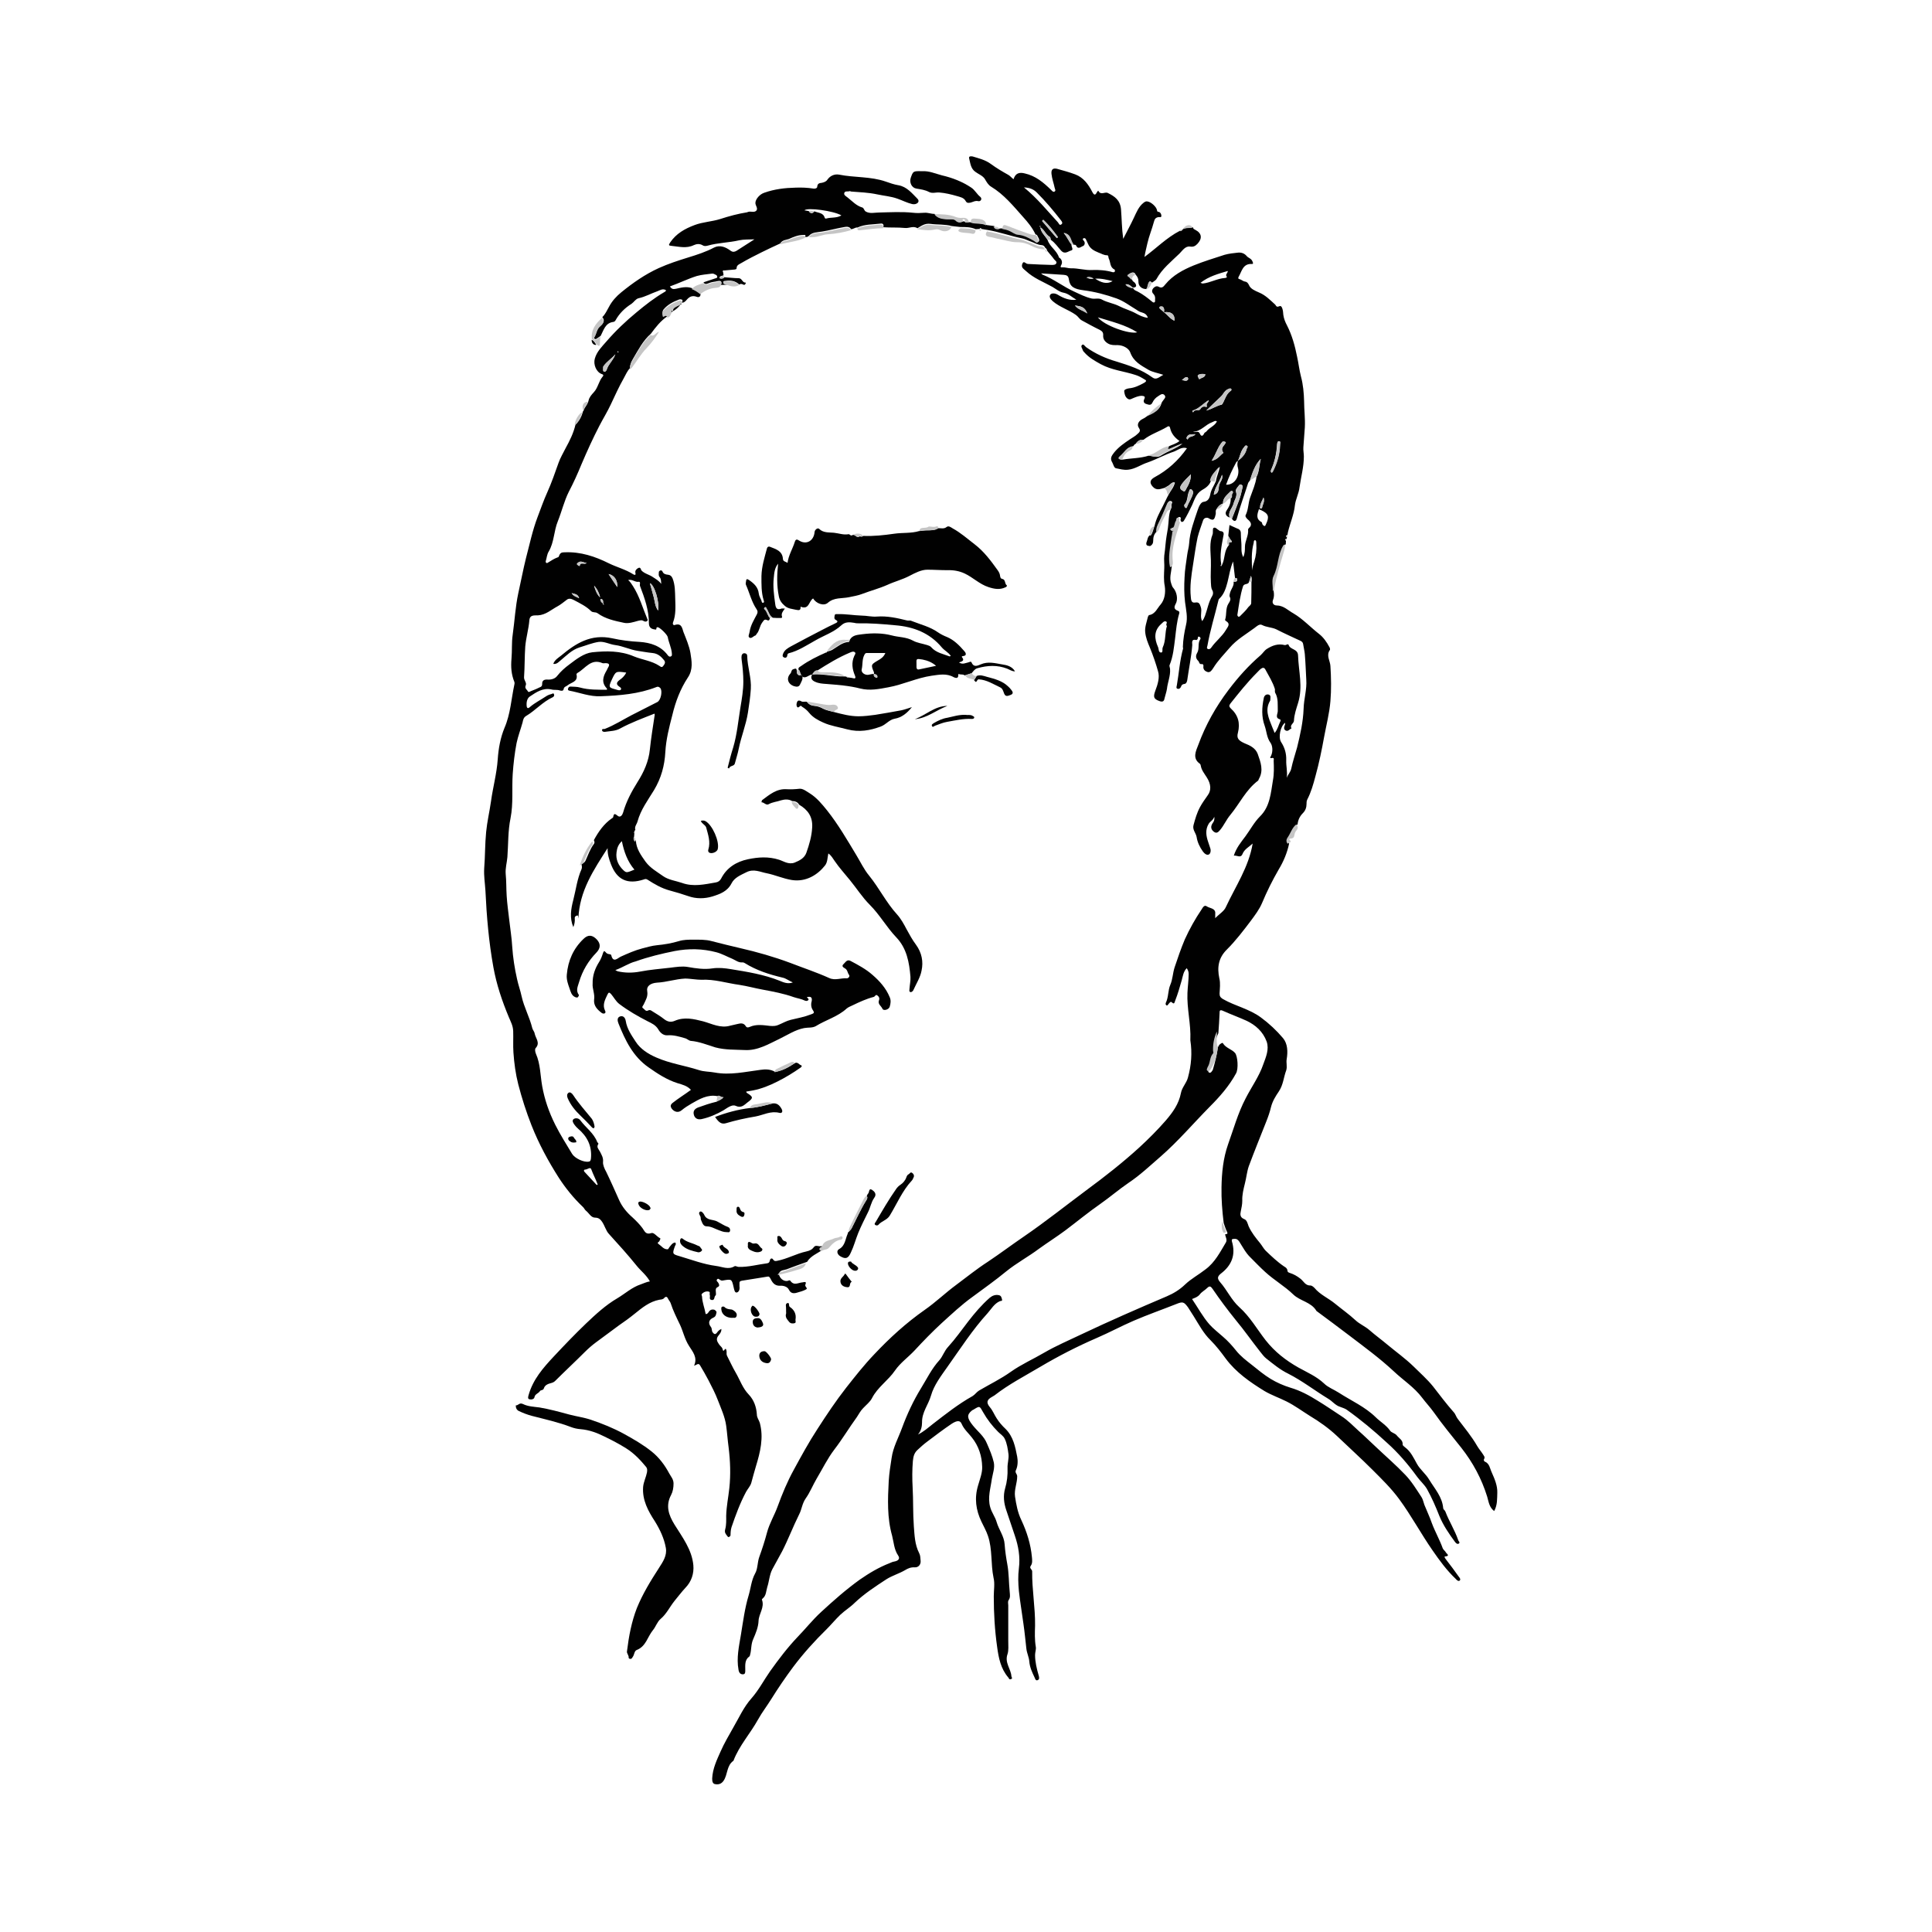 <?xml version="1.0" encoding="utf-8"?>
<!-- Generator: Adobe Illustrator 27.5.0, SVG Export Plug-In . SVG Version: 6.00 Build 0)  -->
<svg version="1.1" id="swkopp7IbrahimDede_xA0_Bild_00000075140019295197866540000010384320518472010117_"
	 xmlns="http://www.w3.org/2000/svg" xmlns:xlink="http://www.w3.org/1999/xlink" x="0px" y="0px" viewBox="0 0 800 800"
	 style="enable-background:new 0 0 800 800;" xml:space="preserve">
<style type="text/css">
	.st0{fill:#010101;}
	.st1{fill:#C5C5C5;}
</style>
<g>
	<path class="st0" d="M504.3,433.7c0.3-0.6,0.6-1.3,1.3-1.6c0.3-0.2,0.6-0.4,0.8-0.1c1.2,2,3.6,2.4,5,4c1.1,1.3,1.5,6.6,0.4,8.5
		c-2.9,5.3-6.8,9.7-11,13.9c-6.7,6.8-12.9,14.1-20.1,20.4c-4.4,3.8-8.6,7.8-13.4,11c-4.1,2.8-7.8,6-11.8,8.8
		c-4.9,3.4-9.6,7.3-14.4,10.9c-3.5,2.6-7.3,5-10.9,7.6c-4.4,3.3-9.3,5.9-13.6,9.4c-4.5,3.7-9.3,7.1-13.9,10.5
		c-4.6,3.3-8.6,7.1-12.8,10.9c-3.9,3.6-7.6,7.4-11.1,11.2c-2.7,2.9-6,5.2-8.2,8.4c-2.8,4.1-7.2,6.9-9.5,11.4
		c-0.8,1.6-2.4,2.8-3.7,4.2c-1.1,1.1-1.8,2.5-2.6,3.7c-3.2,4.4-6,9.1-9.3,13.4c-2.9,3.8-4.9,8-7.3,12c-1.6,2.7-2.8,5.8-4.6,8.3
		c-1.5,2.2-1.6,4.5-2.7,6.6c-2.5,5-4.5,10.3-7,15.2c-1.3,2.5-2.8,5-4.1,7.5c-1.2,2.3-1.3,5-2.1,7.4c-0.5,1.6-0.4,3.5-1.9,4.7
		c-0.1,0.1-0.4,0.4-0.3,0.5c1.2,3.2-1.3,5.8-1.4,8.8c-0.1,2.6-1.2,5.2-2.2,7.5c-1,2.2-0.7,4.4-1.3,6.5c-0.1,0.2-0.1,0.6-0.3,0.7
		c-2,1.4-1.7,3.6-1.7,5.6c0,0.8,0.1,1.8-1,1.8c-1,0-1.6-0.6-1.8-1.9c-0.9-4.9,0.2-9.7,1-14.5c0.9-5.5,1.6-11,3.2-16.3
		c0.9-3,1.1-6.2,2.7-9.1c1.1-1.9,0.9-4.6,1.7-6.8c1.2-3.3,2.3-6.7,3.2-10.1c1-3.8,3.1-7.2,4.4-10.8c1.9-5.2,4-10.3,6.7-15.2
		c3.1-5.7,6.2-11.4,9.8-16.9c3.8-5.9,7.6-11.6,11.9-17.1c3.7-4.7,7.4-9.4,11.6-13.8c6.4-6.8,13.2-13,20.9-18.4
		c4.6-3.2,8.6-7.1,13.1-10.4c4.3-3.2,8.5-6.6,13-9.5c5.1-3.4,10-7.1,15-10.5c8.9-6.1,17.3-12.8,25.9-19.2c7.6-5.6,15-11.4,21.9-17.7
		c3.8-3.5,7.5-7.2,10.9-11.1c2.9-3.4,5.4-6.8,6.3-11.4c0.4-2.3,2.3-4.1,2.9-6.4c1.4-5.1,1.8-10.2,1-15.4c0-0.1,0-0.1,0-0.2
		c0.3-6.5-1.5-13-1.2-19.5c0.1-2.6,0.5-5.2,0.5-7.8c0-1-0.3-1.6-0.8-2.4c-1.4,1.4-1.6,3.3-2.1,5.1c-0.8,2.8-1.6,5.6-2.7,8.4
		c-0.3,0.7-0.3,1.7-1.4,0.6c-0.5-0.5-1,0.4-1.4,0.8c-0.2,0.3-0.5,0.8-0.9,0.4c-0.3-0.2-0.3-0.7-0.1-1.1c1.1-2.3,0.8-5,1.8-7.3
		c1-2.3,1-4.9,1.8-7.3c1.3-3.9,2.6-7.7,4.2-11.5c2-4.4,4.3-8.5,7-12.5c0.5-0.8,1.1-1.9,2.1-1.2c1.3,0.9,3.8,0.7,3.5,3.2
		c0,0.4,0,0.8,0,1.7c1.6-1.7,3.7-2.9,4.4-4.6c4-8.6,9.5-16.6,11.1-26.3c-1.5,1.4-3.4,2.3-4.2,4.3c-0.8,1.9-2.2,0.5-3.6,0.7
		c1-3.2,3-5.6,4.8-8c2-2.7,3.6-5.8,6-8.2c4.2-4.1,4.5-9.7,5.4-15c0.5-2.7,0.4-5.4,0.3-8.1c0-0.5,0.4-1.4-0.9-1.1
		c-1,0.2-0.3-0.7-0.2-0.9c0.9-1.9,0.6-4.3-0.2-5.4c-1.6-2.2-1.6-4.7-2.4-7c-1.4-3.8-1.2-7.7-0.4-11.5c0.1-0.8,0.8-1.8,2-1.5
		c1.1,0.3,0.7,1.4,0.7,2.2c0,0.1,0,0.3-0.1,0.4c-2.2,3.7-0.6,7.1,0.8,10.6c0.3,0.8,0.7,1.7,1.1,2.7c1.3-1.5,1.6-3.3,2.4-4.9
		c0.1-0.2,0-0.7-0.1-0.7c-2.3-0.6-1-2.2-1-3.5c-0.1-2.6,0.3-5.2-1.1-7.6c-0.2-0.4,0-1.1-0.1-1.5c-0.9-2.9-2.5-5.4-3.9-8
		c-1-2-2.7,0.5-3.5,1.2c-4,4-7.5,8.4-11,12.8c-0.6,0.8-0.6,1.3,0.1,2c3.1,2.8,4,6.1,3,10.1c-0.6,2.2,0.1,3.2,2.8,4.4
		c2.3,0.9,4.5,2,5.4,4.4c1.2,3.4,2.5,6.8,0.5,10.3c-0.1,0.2-0.2,0.5-0.3,0.7c-5.1,3.8-7.7,9.6-11.6,14.3c-1.6,1.9-2.6,4.3-4.2,6.2
		c-0.9,1.1-1.6,1.5-2.7,0.6c-1.2-1-1.2-2.2-0.4-3.4c0.5-0.7,0.9-1.3,0.7-2.7c-0.5,1.5-1.7,1.9-2.3,2.9c-1.5,2.5-1.1,5-0.2,7.6
		c0.3,0.8,0.5,1.6,0.8,2.4c0.4,1,0.2,2.3-0.5,2.7c-0.9,0.5-1.9-0.4-2.5-1.2c-1.3-1.8-2.3-3.9-2.6-6c-0.3-1.7-1.8-3-1.3-4.9
		c0.7-2.6,1.4-5.1,2.7-7.5c0.9-1.7,2.1-3.3,3.2-4.9c1.5-2,1.4-4.6-0.4-7.4c-1-1.6-2.2-3-2.5-4.9c0-0.2-0.2-0.6-0.3-0.7
		c-3.3-2.3-1.7-5.3-0.7-7.9c3-8.2,7.2-15.7,12.5-22.7c4-5.3,8.3-10.1,13.3-14.4c0.9-0.8,1.6-2,2.6-2.6c2.2-1.4,4.6-2.3,7.3-1.6
		c0.6,0.2,1.5-0.8,1.7,0c0.7,2,3.8,1.5,3.9,4.3c0.2,6.6,2.1,13,0,19.7c-0.7,2.3-1.6,4.8-1.7,7.3c0,1.2-1.9,1.8-1,3.2
		c-0.8,0.3-1.4,1.4-2.4,0.9c-0.8-0.4-0.8-1.2-0.5-1.9c0.2-0.5,0.3-0.9,0.2-1.3c-1.9,1.4-2.9,6-1.6,8c1.5,2.3,2.2,4.8,2.1,7.5
		c-0.1,2.4,0.6,4.8,0.2,7.3c0.5-1.4,1.6-2.4,1.9-3.9c0.6-2.9,1.6-5.8,2.4-8.7c1.3-5.3,2.5-10.6,2.7-16.1c0.1-4,1.4-7.9,1.1-12
		c-0.2-3.5-0.3-7-0.6-10.5c-0.1-1.3-0.5-2.8-0.7-4.2c-0.1-0.6-0.4-1-1-1.3c-3.4-1.6-6.8-3.1-10.1-4.8c-1.9-0.9-4-0.8-5.9-1.8
		c-1.1-0.6-2.3,0.6-3.1,1.2c-3.5,2.6-7.4,4.8-10.3,8.2c-2.3,2.7-4.9,5.3-6.8,8.4c-0.6,0.9-1.2,1.9-2.3,1.7c-1-0.3-2-1-1.8-2.4
		c0.1-0.5-0.1-1-0.7-0.9c-1.1,0.1-1-0.9-1.4-1.3c-1.2-1.1-1.1-2.3-0.5-3.3c1.1-1.8,0.1-4,1.3-5.7c0.3-0.4,0-0.8-0.3-1
		c-0.6-0.3-0.7,0.1-0.7,0.5c0,0.4-0.4,0.9-0.7,0.8c-2.1-0.5-1.6,1.2-1.6,2.1c-0.4,4.9-1.4,9.7-2.1,14.6c-0.1,0.6-0.4,1.4-1.1,1.5
		c-0.9,0.1-1.2,0.4-1.5,1.2c-0.2,0.5-0.7,1-1.4,0.8c-0.7-0.2-0.4-0.9-0.3-1.4c0.9-5.1,1.2-10.3,2.6-15.3c0-0.2-0.1-0.4-0.1-0.6
		c0.1-3.1,0.6-6.1,1.3-9.1c0.8-3.2,0-6.3-0.4-9.5c-0.4-3.4-0.4-6.8-0.2-10.2c0.1-3.2,0.7-6.3,1.1-9.4c0.2-1.6,0.7-3.1,0.8-4.7
		c0.3-4.8,2-9.2,3.5-13.7c0.5-1.5,1.3-3.4,2.5-3.5c2-0.2,2.5-1.9,2.7-2.8c0.3-2.2,1.6-3.8,2.4-5.8c0.3-2.1,1.3-3.9,1.6-6
		c-1.4,1.7-3.1,3.2-3.6,5.6c-0.5,2.1-2.3,3.3-3.9,4.2c-2.4,1.5-3,4-4,6.2c-1,2.1-2.1,4.3-3.3,6.3c-0.2,0.4-0.6,0.7-1.1,0.6
		c-0.1-0.2-0.2-0.3-0.3-0.5c-0.3-0.5,0.5-1.3-0.4-1.5c-1-0.2-0.7,0.9-1,1.3c-0.6,1-0.3,2.4-1.5,3.1c-0.3,0.2-0.9-0.3-0.8,0.4
		c0,0.4,0.5,0.6,0.9,0.7l0,0c-0.1,0.9-0.2,1.8-0.3,2.7c-0.5,4.1-1.6,8.1-0.6,12.3c-0.2,2.4-1.1,4.7-0.2,7.1c0.2,0.6,0.4,1.3,0.8,1.7
		c1.5,1.7,2.1,4.8,1,6.7c-0.7,1.3-0.7,2.2,0.9,2.8c0.4,0.2,0.8,0.3,0.6,1.1c-1,3.3-1.3,6.8-1.7,10.2c-0.5,3.8-0.8,7.6-2.3,11.2
		c-0.2,0.4,0.2,1.1,0.2,1.7c0.2,2.8-1,5.4-1.3,8.2c-0.2,1.3-0.7,2.6-1,3.9c-0.2,1.4-1,1.5-2.1,1.1c-2.5-0.9-2.6-1.8-1.7-4.3
		c1-2.6,1.9-5.6,1.1-8.1c-0.9-3.2-2-6.4-3.3-9.6c-0.9-2.1-1.8-4.3-2-6.6c-0.2-2,0.6-4.1,1.1-6.2c0.1-0.3,0.3-0.7,0.5-0.8
		c2.6-0.4,3.4-2.9,4.8-4.4c1.7-2,2.1-5,1.7-7.6c-0.5-2.5-0.3-5-0.2-7.4c0.1-1.8-0.2-3.5,0-5.3c0.2-1.5,0.4-3,0.5-4.4
		c0.2-2.3,0.6-4.6,1-6.9c0.4-2.6,0.2-5.4,1.2-7.9c0.6-0.7,0-1.5,0.4-2.2c0.3-0.5,0.2-1-0.3-1.1c-0.5-0.1-0.9-0.1-1.3,0.7
		c-1.2,2.9-2.4,5.7-3.8,8.5c-0.5,1.1-0.9,2.1-0.7,3.3c-1.3,1.1-1.6,2.5-1.6,4.1c0,0.8-0.3,1.3-0.9,1.8c-0.5,0.4-1,0.1-1.5,0
		c-0.5-0.2-0.5-0.8-0.4-1.2c0.5-1.1,0.4-2.5,1.6-3.2c0,0.1,0.1,0.1,0.1,0.1c0.1,0,0.2,0,0.2,0c0.8-1.2,1-2.6,1.5-3.9
		c0.6-2.8,2-5.4,3.3-7.9c0.9-1.7,1.6-3.4,2.5-5c0.8-1.6,2.2-3,2.6-5c-1.1-0.3-1.5,0.4-2.1,0.9c-0.6,0.5-1.4,0.8-2.1,1.3
		c-1.7,0.4-3.3,1.3-4.9-0.4c-1.5-1.6-1.3-2.9,0.7-4c5.4-2.9,9.8-6.9,13.4-12c-2.2-0.7-3.8,0.8-5.4,1.4c-3.7,1.2-7.2,3.2-10.9,4.5
		c-2.8,0.9-5.1,2.7-8.1,3c-1.8,0.2-3.4-0.3-5-0.6c-0.9-0.2-1.1-1.8-1.7-2.7c-0.9-1.7,0.2-2.8,1-3.9c1.8-2.2,4.1-3.8,6.5-5.4
		c1-0.7,2.2-1.3,3-2.1c0.6-0.6,1.7-1.2,0.7-2.6c-1-1.4-0.1-2.9,1.5-3.7c0.9-0.4,1.6-1,2.5-1.6c2.4-1.1,4.7-2.2,5.4-5.1
		c0.2-0.3,0.3-0.6,0.5-0.8c0.5-0.8,1.6-1.5,0.6-2.5c-0.9-0.8-1.8,0.1-2.6,0.6c-1,0.6-1.8,1.5-2.3,2.6c-0.6,1.3-1.5,0.9-2.5,0.6
		c-1-0.3-1.4-1-0.9-2c0.6-1.2-0.1-1.3-1-1.4c-1.4,0-2.7,0.6-3.9,1.1c-0.8,0.4-1.3,0.6-2.1,0c-1-0.8-1.2-2.1-1.3-3.1
		c0-0.6,1.2-1,2-1.1c2.3-0.2,4.3-1.2,6.3-2.3c1.4-0.8,0.5-1.2,0.1-1.4c-1.1-0.7-2.3-1.4-3.6-1.8c-4.8-1.6-9.9-2-14.5-4.5
		c-2.5-1.4-4.9-2.7-6.8-4.9c-0.2-0.2-0.5-0.5-0.6-0.8c-0.2-0.8-1.1-1.7-0.3-2.3c0.6-0.5,1.1,0.6,1.7,1c3.8,2.7,8,4.6,12.5,5.9
		c5.2,1.6,10.4,3.3,14.9,6.6c1.6,1.2,2.8-0.2,4.5-1.1c-2.4-0.8-4.5-1.1-6.2-2.1c-3-1.8-6.1-3.3-7.5-7.2c-0.6-1.7-3-3-5.3-3
		c-1.3,0-2.5,0.1-3.8-0.6c-1.4-0.8-2.2-1.9-2.1-3.4c0.1-1.3-0.5-1.8-1.4-2.3c-2.5-1.2-5-2.6-7.4-3.9c-1.1-0.6-1.5-1.6-2.5-2.3
		c-3.1-2.2-6.7-3.2-9.6-5.7c-0.9-0.8-1.7-1.9-0.9-2.8c0.6-0.6,2-0.5,3.1,0.2c2.3,1.4,4.8,2.4,7.6,2c-1.8-1-3.2-2.5-5.3-2.9
		c-1.7-0.3-3.1-1.5-4.6-2.4c-3.8-2.1-7.8-3.6-11-6.6c-0.4-0.4-0.9-0.7-1.3-1.2c-0.5-0.6-0.4-1.5,0-2.1c0.4-0.7,1-0.1,1.5,0.2
		c0.2,0.1,0.5,0.2,0.7,0.2c3.3,0.2,6.5,0.3,9.8,0.4c0.7,0,1.6,0,1.9-0.7c0.3-0.7-0.5-1.1-0.9-1.6c-0.9-1.3-2-2.4-2.9-3.6
		c-0.1-0.5-0.3-0.9-0.8-1.2l0,0c-0.3-0.7-0.9-1.1-1.5-1.1c-1.7-0.1-3-1-4.5-1.5c-1.2-0.4-2.4-1.1-3.6-1.3c-4.9-1-9.5-2.7-14.4-3.5
		c-0.8-0.1-1.6-0.3-2.4-0.4c-0.2-0.5-0.5-0.5-0.8,0c-0.5,0-1,0.1-1.6,0.1c-2-0.9-4.1-0.9-6.3-0.9c-1.2-0.1-2.4-0.3-3.6-0.4
		c-2.9-0.8-5.9-0.5-8.8-0.9c-2.4-0.3-3.7,0.8-5.4,1.8c-1.7-1.1-3.5,0.1-5.2-0.1c-3-0.3-5.9-0.1-8.9-0.3c0.2-1.1-0.1-1.7-1.3-1.5
		c-3.2,0.4-6.4,0.2-9.4,1.6c-1-0.1-1.7,0.7-2.7,0.7c-0.6-1.1-1.8-1.1-2.7-0.9c-3.1,0.5-6.2,1.4-9.4,1.9c-1.9,0.3-4,0.2-5.4,1.8
		c-0.4,0.4-1,0.5-1.5,0.4c0.5-1.1-0.5-0.8-0.9-0.8c-2,0-3.9,0.8-5.7,1.6c-1.2,0.5-2.9,0.4-3.7,1.9c-2.6,1.2-5.2,2.4-7.8,3.7
		c-2.8,1.4-5.6,2.8-8.3,4.4c-0.8,0.5-2,0.8-2,2.2c0,0.4-0.4,0.4-0.7,0.5c-1.5,0.1-3,0.3-4.4,0.4c-0.2,0-0.7-0.3-0.5,0.4
		c0.1,0.5,0.1,1,0.2,1.6c-0.6,0.3-1.4,0.1-1.7,1c0.8,0.4,1.4,0.2,2-0.2c2,0.1,4,0.4,6,0.4c1.4,0,1.5,2,2.9,1.8c0,0.2,0,0.4-0.1,0.5
		c-0.2,0.3-0.4,0.6-0.8,0.4c-0.6-0.3-1.2-0.5-1.8-0.1c-1.6-1.5-3.5-1.8-5.6-1.5c-0.4,0.1-1-0.1-1,0.6c0,0.5,0.5,0.6,0.8,0.7
		c0.3,0.2,0.7,0.2,1.1,0.3c-1,0-2.1,0.1-3.1,0.1c0.8-1.3,0.4-1.9-1.1-1.6c-1.2,0.3-2.4,0.3-3.6,0.8c-0.7,0.3-1.7,0.8-2.3-0.3
		c1.6-0.5,3.2-1.1,4.8-1.6c0.3-0.1,0.8-0.1,0.9-0.6c0-0.5-0.3-0.8-0.6-0.9c-0.5-0.2-0.9-0.6-1.6-0.5c-2.1,0.3-4.2,0.4-6.3,1
		c-3.8,1.2-7.4,3-11.1,4.3c0.7,1.1,1.3,1.2,2.4,1c2.2-0.5,4.4-1.1,6.7-0.3c1.3,0.5,2.5,1.2,3.5,2.1c0.3,1.3-0.5,1.9-1.5,1.5
		c-1.9-0.7-3.1,0-4.2,1.3c-0.5,0.6-1.2,1.3-2.2,1.1c0.1-0.4,0.7-0.6,0.5-1c-0.4-0.5-1.2-0.4-1.6-0.2c-2.4,0.9-4.6,2.1-6.2,4
		c-0.6,0.7-0.5,1.6-0.3,2.3c0.2,0.7,0.9-0.1,1.3-0.1c0.5,0,0.4,0.4,0.5,0.7c-2.8,1.9-4.8,4.5-6.8,7.2c-3.3,2.9-5.2,6.7-7.4,10.4
		c-0.7,1.2-1.3,2.4-1.2,3.8c-1.2,1.2-1.8,2.8-2.6,4.2c-2,3.5-3.7,7.3-5.4,10.9c-1.4,3-3.2,5.9-4.7,8.8c-2.7,5.2-5.1,10.5-7.4,15.9
		c-1.6,3.9-3.3,7.7-5.3,11.5c-1.9,3.8-2.9,8.1-4.5,12.1c-1.7,4.1-1.5,8.7-3.8,12.6c-0.7,1.1-0.8,2.6-1.2,3.9c-0.1,0.2,0,0.6,0.1,0.7
		c0.3,0.3,0.6,0.1,0.9-0.1c1.3-0.8,2.5-1.6,3.9-2.1c0.1,0,0.3-0.1,0.4-0.2c0.6-1.6,1-1.9,2.5-1.9c6.6-0.3,12.6,1.7,18.4,4.6
		c3.3,1.6,6.9,2.5,10,4.5c0.5,0.3,1.2,0.5,0.9-0.6c-0.2-0.9,0.4-1.6,1.2-2c1-0.5,1,0.6,1.3,1c1.3,1.4,3.3,1.7,4.8,2.8
		c1.2,0.8,2.5,1.5,3.4,2.8c-0.1-1.1,0-2.1-0.7-2.9c-0.5-0.6-0.3-1.2-0.3-1.9c0-0.4,0.3-0.7,0.7-0.8c0.4-0.1,0.6,0.1,0.8,0.4
		c0.4,1.1,1.4,1.3,2.4,1.4c0.9,0.1,1.4,0.6,1.8,1.5c1.1,2.8,1,5.7,1.1,8.5c0.1,3.3,0.3,6.6-0.9,9.7c-0.3,0.8,0.2,1.3,0.7,1.1
		c2.9-1,3.1,1.5,3.6,2.9c1.1,2.8,2.4,5.8,2.9,8.7c0.5,3.3,1.2,6.8-1.1,10.2c-3.1,4.7-5.1,10-6.4,15.5c-1.3,5-2.6,10-2.9,15.3
		c-0.3,5.6-1.7,10.8-4.7,15.8c-2.5,4.1-5.5,8.1-6.8,12.9c-0.3,1.2-1.4,2.2-0.9,3.6c-0.3,0.2-0.5,0.4-0.4,0.8c0,0.5-0.1,1-0.1,1.5
		c-0.1,0.8-0.2,1.6,0.7,2.1c0.2,3.4,2.1,6,4,8.7c2,2.7,4.8,4.2,7.3,6c2.3,1.6,5.2,1.9,7.8,2.8c4.7,1.7,9.3,0.6,14-0.2
		c1.1-0.2,1.7-0.7,2.2-1.6c2.3-4.5,6.3-7,11.1-8c4.3-0.9,8.5-1.2,12.9,0.2c1.9,0.6,3.9,2.1,6.4,1.2c2.2-0.9,4.1-1.9,4.9-4.1
		c1.2-3.4,2.2-6.8,2.4-10.4c0.3-4.5-1.8-7.4-5.4-9.5c-0.6-1.1-1.7-1.5-2.9-1.5c-1.5-0.9-3.2-0.7-4.6-0.3c-1.7,0.6-3.5,0.7-5.1,1.6
		c-1.1,0.6-1.9-0.8-3-0.8c0.1-0.3,0.1-0.7,0.3-0.9c3.1-2.3,6-4.8,10.2-4.5c1.7,0.1,3.5,0,5.3-0.2c1.4-0.1,2.9,1.1,4.2,1.9
		c2.9,1.8,5.1,4.5,7.2,7.1c4.6,5.8,8.3,12.2,12.1,18.5c1.7,2.8,3.2,6,5.3,8.5c4.2,5.2,7.1,11.2,11.6,16.1c1.6,1.8,2.8,4,3.9,6.1
		c1.2,2.2,2.4,4.4,3.9,6.4c2.4,3.3,3.1,7,2.3,10.7c-0.5,2.8-2.2,5.4-3.4,8.1c-0.2,0.4-0.7,0.9-1.2,0.8c-0.7-0.2-0.4-0.9-0.4-1.4
		c0.1-1.6,0.5-3.3,0.4-4.9c-0.5-6-1.5-11.8-5.9-16.4c-4-4.2-6.8-9.3-10.9-13.4c-3.2-3.2-5.5-6.9-8.3-10.3c-2.1-2.6-4.4-5.1-6.3-7.9
		c-0.8-1.1-1.3-2.2-2.6-3.1c-0.4,1.8-0.3,3.6-1.4,5c-3,3.8-7.8,6.9-13.7,6c-3.7-0.6-6.9-2.1-10.4-2.8c-2.7-0.5-5.4-2-8.5-0.4
		c-2.4,1.2-4.9,2.2-6.1,4.6c-1.7,3.3-4.7,4.4-7.9,5.4c-3.3,1-6.8,1-9.9-0.1c-2.6-0.9-5.3-1.7-7.9-2.4c-3.3-0.9-6.2-2.6-9-4.4
		c-0.6-0.4-1-0.4-1.7-0.1c-6.6,2.1-11,0.2-13.5-6.3c-0.8-2.1-1.5-4.2-1.4-6.7c-5.7,8.9-11.7,17.7-12.1,29.2c-0.1-0.8,0-1.4-0.5-1.3
		c-0.5,0.1-1.1,0.4-1,1.2c0.1,1.2-0.1,2.4-0.6,3.6c-1.6-3.8-1-7.5,0-11.3c1.1-4.3,1.6-8.7,3.4-12.7c0.3-0.7,0.1-1.4,0-2.1
		c0.6-0.3,1.2-0.6,1.6-1.3c1.1-2.4,1.9-4.9,3.5-7c0.4-0.5,0.3-1,0-1.6c1.9-3.5,4.1-6.7,7.4-9c0.2-0.1,0.5-0.3,0.6-0.5
		c0.3-1.9,0.8-1.4,2-0.5c1,0.7,1.8-0.4,2.1-1.4c1.3-4.6,3.5-8.7,6-12.7c2.6-4.1,4.6-8.5,5.1-13.5c0.5-4.8,1.3-9.6,2-14.3
		c0-0.1,0-0.2-0.1-0.5c-4.8,1.9-9.7,3.7-14.3,6.2c-1.8,1-3.9,1-5.9,1.3c-0.5,0.1-1.4,0.1-1.5-0.6c-0.1-0.8,0.8-0.4,1.2-0.6
		c3.8-1.5,7.3-3.7,10.9-5.6c3.6-1.9,7.2-3.6,10.8-5.5c1.5-0.8,2.2-4.7,1.2-5.8c-0.5-0.5-1-0.7-1.6-0.4c-7.4,2.9-15.2,3.5-23.1,3.8
		c-4.5,0.2-8.6-1.5-12.9-2.3c-0.5-0.1-0.7-0.3-0.6-0.8c0.1-0.6,0.6-1,1.1-0.9c1.3,0.1,2.6,0,3.9,0.4c3.6,1,7.4,0.9,11.1,0.9
		c0-0.2,0.1-0.4,0-0.5c-2.4-2.5-1.6-5-0.1-7.5c0.2-0.4,0.4-0.8,0.6-1.2c0.9-1.4,0.2-1.8-1.1-1.8c-0.4,0-0.8,0.1-1.2,0
		c-4.8-2.1-7.1,2.2-10.3,4c-0.2,0.1-0.5,0.4-0.5,0.6c0.8,3.2-2.2,3.3-3.7,4.6c-0.6,0.5-1.4,0.5-1.6,1.5c-0.1,0.9-1,0.8-1.6,0.6
		c-1.1-0.4-2.4-0.1-3.4-0.4c-3.6-0.8-6.3,1.1-9,2.9c-1.2,0.8-1.5,2.5-1.3,4.1c0.2,1.1,0.9,0.7,1.4,0.2c2-1.7,4.4-2.9,6.5-4.3
		c0.7-0.5,1.5-0.8,2.3-1c0.4-0.1,0.9-0.6,1.1,0.1c0.2,0.5,0,0.9-0.5,1.2c-4.2,1.9-7.2,5.5-11.1,7.8c-1,0.6-1.2,1.6-1.4,2.6
		c-0.8,2.9-1.9,5.7-2.5,8.6c-0.8,4.2-1.3,8.5-1.6,12.8c-0.4,6.1,0.3,12.2-0.9,18.3c-1.1,5.3-0.9,10.7-1.3,16.1
		c-0.2,2.3-0.9,4.6-0.7,7c0.3,3,0.2,6,0.4,9c0.2,3.4,0.7,6.8,1.1,10.3c0.4,3.6,1,7.2,1.2,10.8c0.3,4.5,1,9,2,13.4
		c0.5,2.4,1.4,4.8,1.9,7.2c1,4.5,3.3,8.6,4.4,13.1c0.2,0.8,0.9,1.5,1,2.3c0.4,2,2.4,3.8,0.4,6c-0.4,0.4-0.2,1.6,0.1,2.3
		c1.9,4.3,1.8,8.9,2.6,13.4c1,5.6,2.8,10.8,5.4,16c2.1,4.2,4.6,8.1,7,12.1c1.1,1.8,4.8,3.6,6.9,3.2c0.7-0.1,0.8-0.6,0.9-1.3
		c0.5-5.2-1.6-9.2-5.4-12.4c-0.5-0.4-0.9-0.9-1.3-1.4c-0.6-0.8-1.3-1.8-0.5-2.5c0.8-0.6,2.2-0.4,2.8,0.5c2.3,3.1,5.6,5.3,7,9
		c0.1,0.3,0.7,0.4,0.4,0.9c-0.8,1.2,0.2,2.1,0.7,3c0.7,1.4,1.5,2.6,1.3,4.4c-0.1,1.1,0.6,2.8,1.3,4c1.9,3.9,3.6,7.8,5.4,11.8
		c1.2,2.7,3.2,5.1,5.5,7.1c1.5,1.4,2.9,2.8,4.1,4.4c0.9,1.2,1.3,2.9,3.7,2.1c1.1-0.4,2.3,1.5,3.6,2.1c0.4,0.2-0.1,0.7-0.2,1.1
		c-0.1,0.5-1.4,0.7-0.3,1.4c1.2,0.8,2,2.2,3.7,2.1c0.2,0,0.5-0.6,0.7-0.9c0.7-0.8,1.2-1.8,2.4-1.9c0.6,0.7-0.1,1.2-0.2,1.7
		c-1,2.9-1,3.1,1.8,3.9c5.1,1.5,10,3.4,15.3,4.1c2.5,0.3,5.1,1.7,7.7,0.1c0.4-0.2,1.1,0.3,1.7,0.3c4,0.1,7.9-1,11.8-1.5
		c1.5-0.2,0.7-1.9,1.8-2c0.8,0,0.6,1.4,2.2,1c4.3-0.8,8-3,12.2-3.9c1.3-0.3,2.3-0.7,3.1-1.8c0.9-1.2,2.2,0.1,3.2-0.5
		c-0.8,0.8-0.3,1.2,0.4,1.6c-2.2,1.6-4.9,2.5-6.4,5c-2.8,1-5.7,2-8.5,3.1c-1.1,0.4-2.6,0.2-3.2,1.8c0.2,1.8,1.9,3.3,3.6,3
		c0.4-0.1,0.9-0.5,1.2,0c1.5,2.1,3.3,0.7,5,0.6c0.4,0,1.9-0.7,1.2,0.9c-0.4,0.9,1.2,1.5,0.3,2c-1.2,0.7-2.6,1-3.9,1.4
		c-1.4,0.4-2.5,0.2-3.2-1.2c-0.7-1.5-2.6-1.8-3.7-1.7c-2.4,0.1-3.3-1.6-4-3c-0.6-1.1-0.9-0.8-1.7-0.7c-3.3,0.5-6.6,1.1-10,1.6
		c-0.8,0.1-1.2,0.4-1.1,1.2c0,0.4,0,0.8,0,1.2c0.2,1.1-0.2,2.4-1.2,2.5c-0.8,0.1-1-1.3-1.2-2.1c-0.8-3.5-0.8-3.5-4.3-2.9
		c-0.4,0.1-0.8,0.1-1.1-0.1c-0.5-0.2-1-1-1.5-0.3c-0.5,0.6,0.4,1,0.6,1.5c0.3,0.7,0.6,1.2-0.4,1.7c-0.7,0.3-0.8,1-0.7,1.7
		c0,0.6,0.2,1.5-0.1,1.7c-0.7,0.5-0.2,2.1-1.6,1.9c-1.3-0.2-0.5-1.4-0.8-2.1c-0.2-0.5,0.4-1.3-0.6-1.4c-1-0.2-1.8,0.2-2.5,0.8
		c-0.6,0.5-0.1,0.9-0.1,1.3c0.1,2.5,1.1,4.8,1.5,7.2c0.7,0.1,1-0.5,1.3-0.9c0.5-0.8,1.3-1.1,2.2-0.9c0.4,0.1,1.1,0.8,1,1.1
		c-0.2,0.8-0.2,1.7-1.3,2.2c-1.9,0.8-2.3,2.3-1,3.9c0.5,0.7,0.2,1.5,0.7,2.2c0.6,0.8,1.1,1,1.8,0.1c0.4-0.6,1-1.2,1.8-1.5
		c0.1,1.1-0.6,2-1.1,2.6c-1.2,1.4-0.8,2.4,0.1,3.7c0.5,0.8,1.5,1.3,1.6,2.4c0,0.1,0.1,0.1,0.1,0.2c0.4,0.7,1-1.8,1.4,0
		c0.2,0.7-0.1,1.4,0.2,2.1c1.2,2.3,2.3,4.8,3.6,7c1.8,3.1,2.9,6.5,5.4,9.1c2.2,2.3,3.2,5.2,3.4,8.3c0,1.3,0.8,2.2,1.2,3.4
		c1.7,6.2,0.2,12.2-1.6,18.1c-0.7,2.3-1.3,4.6-1.9,6.8c-0.4,1.4-1.5,2.5-2.2,3.8c-2.5,4.7-4.3,9.6-6,14.6c-0.3,1-0.4,2.1-0.4,3.2
		c0,0.6-0.4,0.6-0.6,0.8c-0.3,0.2-0.5,0-0.7-0.3c-0.7-0.9-1.3-1.5-0.9-2.9c0.5-1.8,0.4-3.8,0.4-5.6c0.1-3.9,0.9-7.6,1.3-11.4
		c0.6-5.6,0.4-11.2-0.3-16.9c-0.4-2.9-0.6-6-1-8.9c-0.5-3.7-2.1-7.1-3.4-10.5c-1.1-2.9-2.5-5.6-3.9-8.3c-1.1-2.1-2.3-4.2-3.5-6.2
		c-0.7-1.2-1.4-0.2-2.5,0.1c1.6-3.5-0.7-5.9-2.1-8.2c-1.8-2.8-2.4-5.9-3.7-8.7c-1.4-2.9-2.9-5.9-3.9-9c-0.2-0.6-0.7-1.1-1-1.7
		c-0.4-0.9-0.9-1.3-1.7-0.4c-0.5,0.6-1.3,0.6-2,0.7c-4.1,0.8-7.1,3.3-10.2,5.8c-2.1,1.7-4.3,3.3-6.5,4.8c-3.2,2.3-6.4,4.8-9.6,7.1
		c-1.5,1.1-3.1,2.5-4.5,3.9c-4,4-8.2,7.9-12.2,11.9c-0.5,0.5-1,0.8-1.8,1c-1.2,0.3-2.6,0.8-3,2.2c-0.3,0.9-1.3,0.6-1.6,1.1
		c-0.6,1-2.1,1.2-2.3,2.6c-0.2,0.9-1.5,1-2.1,0.8c-0.8-0.2-0.5-1.1-0.3-1.8c1.8-6.4,6-11.2,10.4-15.9c4.4-4.7,8.8-9.3,13.4-13.7
		c4-3.8,8.1-7.6,12.9-10.4c3.2-1.9,6.1-4.6,9.8-5.8c1.2-0.4,2.3-1,3.7-1.2c-1.4-2.6-3.7-4.3-5.4-6.4c-3.7-4.6-7.6-8.9-11.6-13.3
		c-1.2-1.3-1.7-3.4-2.8-5c-0.7-1-1.4-1.7-2.9-1.7c-1.7,0-2.5-1.9-3.8-2.9c-0.5-0.4-0.8-1.2-1.3-1.6c-3.8-3.6-7.1-7.7-9.9-12
		c-4.4-6.9-8.3-14.1-11.3-21.7c-2.2-5.6-4-11.2-5.5-17c-1.1-4.3-1.7-8.8-2-13.2c-0.2-2.9,0-5.9-0.1-8.9c-0.1-2.2-1-3.8-1.8-5.7
		c-2.8-6.7-5.1-13.5-6.4-20.7c-1.9-10.5-2.8-21.1-3.3-31.8c-0.2-3.1-0.7-6.1-0.5-9.2c0.4-5,0.3-10,0.8-15c0.4-4.2,1.4-8.4,2-12.6
		c0.8-5.9,2.4-11.6,2.8-17.5c0.3-4.4,1.1-8.9,2.8-13c2.5-5.8,2.8-12,4.1-18c0.1-0.3,0.1-0.7,0-1c-1.3-3.2-1.5-6.2-1.2-9.7
		c0.3-3.3,0-6.6,0.5-9.9c0.8-5.7,1.1-11.5,2.3-17.1c1.1-4.9,2-9.8,3.2-14.6c1.5-5.7,2.7-11.5,4.8-17c1.3-3.4,2.5-6.9,4-10.2
		c1.8-4,3.2-8.1,4.7-12.3c0.7-2,1.9-4,2.9-6c1.7-3.1,3.3-6.3,4.1-9.8c1.6-1.5,2.6-3.4,3.1-5.5c0.3-0.1,0.3-0.5,0.4-0.8
		c0.6-1.2,1.6-2.2,1.9-3.6c0.3-1.4,1.2-2.4,2.2-3.5c1.7-1.8,2-4.5,3.6-6.4c0.1-0.1,0.8-0.8-0.3-1.1c-2.3-0.8-3.6-4-2.9-6.4
		c0.8-2.9,2.9-4.9,4.8-7.1c3.8-4.4,8-8.4,12.5-12.1c3.6-3,7.3-5.9,11.4-8.3c0.3-0.2,0.7-0.3,0.8-0.8c-1.3-0.9-2.5,0-3.6,0.4
		c-2.6,0.9-5,2.3-7.8,2.9c-1.2,0.3-1.9,1.6-2.9,2.3c-2.7,1.7-5,3.9-6.6,6.8c-0.2,0.4-0.5,0.6-0.9,0.7c-3.4,0.4-4,3.4-5.3,5.8
		c-0.5,0.4-1.1,0.7-1.6,1.1c-0.3,0.2-0.6,0.3-0.9,0.1c-0.1-0.1-0.2-0.5-0.1-0.7c1-1.5,1-3.5,2.5-4.7c1.1-0.9,2.1-2.1,0.8-3.6
		c1.3-1.2,1.9-2.8,2.8-4.3c1.2-2.3,3-4.3,5.1-6c4.8-3.9,9.8-7.4,15.5-10c4-1.8,8-3.1,12.2-4.4c3.6-1.1,7.3-2.3,10.7-4.1
		c2.4-1.2,4.8-0.2,6.8,1.3c1,0.7,1.6,0.5,2.4,0.1c2.4-1.5,4.7-3,7.5-4.8c-2.4,0.1-4.4,0-6.3,0.4c-4.3,1-8.8,1-13,2.2
		c-0.7,0.2-1.5,0.3-2.1-0.1c-1.3-0.8-2.6-0.6-3.7-0.1c-3.1,1.5-6.2,0.6-9.3,0.3c-1.3-0.1-1.1-0.4-0.5-1.4c2.5-3.7,6.1-5.7,10.1-7.2
		c3.4-1.3,7.1-1.4,10.6-2.5c3.7-1.2,7.4-2.2,11.2-2.8c0.1,0,0.1-0.1,0.2-0.1c1.2-0.5,2.7,0.4,3.6-0.6c0.8-1-0.5-2.1-0.4-3.3
		c0.1-1.5,1.8-3.5,3.7-4.1c4.2-1.5,8.5-2,12.9-2.1c2.5-0.1,5,0,7.5,0.4c0.7,0.1,1.5-0.2,1.5-0.8c0.1-1.4,1-1.5,1.9-1.6
		c0.9-0.2,1.8-0.5,2.3-1.3c1.2-1.7,3-2.4,4.8-2.1c6.4,1.3,13.1,0.7,19.4,2.9c1.7,0.6,3.4,1.2,5.2,1.5c3.5,0.6,5.6,3.3,7.9,5.6
		c0.5,0.5,0.6,1.1,0.2,1.6c-0.6,0.6-1.4,0.8-2.4,0.6c-2.1-0.5-4-1.5-6-2.2c-2.7-1-5.6-1.2-8.4-1.8c-3.7-0.8-7.3-0.9-11-1.2
		c-0.1,0-0.3-0.2-0.3-0.2c-0.8,0.4-2.1-0.2-2.4,0.8c-0.3,0.9,0.8,1.4,1.4,1.9c1.9,1.5,3.6,3.4,6,4.1c0.8,0.2,0.7,1.2,1.5,1.7
		c1.8,1,3.7,0.4,5.4,0.4c4.7-0.1,9.5-0.4,14.2,0.1c1.6,0.2,3.2,0.1,4.7,0c1.5-0.1,2.8,0.5,4.3,0.5c1.2,1.7,3.1,2,5,2.1
		c1.3,0.1,3-0.2,3.7,0.5c1.2,1.2,2.1,0.8,3.3,0.4c0.3,0.1,0.5,0.3,0.8,0.4c0.5,0,1.1,0,1.6,0c0.3,0,0.5,0.1,0.8,0.1
		c2.1,0.6,4.3,0.1,6.3,1.1c1,0.1,2.1,0.3,3.1,0.4c0.5,1.2,1.3,1.4,2.4,1c0.4,0,0.8,0,1.2,0c1.1,0.2,2.1,0.4,3.1,0.9
		c1.1,0.6,2.2,1.5,3.3,1.5c2.6,0.1,4.7,1.4,6.8,2.6c0.5,0.3,0.9,1,1.5,0.5c0.6-0.5,0.2-1.3-0.1-1.8c-0.3-0.5-0.4-1.2-1.1-1.2
		c-1.3-2.8-3.2-5.1-5.2-7.3c-4-4.5-7.9-9.3-13.2-12.5c-1.2-0.7-1.9-2-2.6-3.2c-0.9-1.4-2.7-2-4-3c-1.9-1.4-2-3.6-2.5-5.5
		c-0.3-1.1,1-0.9,1.5-0.8c2.6,0.8,5.2,1.4,7.5,3.1c2.3,1.7,4.7,3.1,7.2,4.5c0.9,0.5,1.4,1.3,2.2,1.8c0.7-2.4,2.3-3,4.6-2.4
		c4.5,1,7.7,3.7,10.9,6.8c0.4,0.4,0.9,1.1,1.5,0.7c0.6-0.4,0.1-1,0-1.6c-0.4-1.9-1.1-3.7-1.3-5.7c-0.2-1.9,0.7-2.5,2.3-2.1
		c2.5,0.7,5.1,1.4,7.5,2.3c3.5,1.3,5.5,4.2,7.1,7.3c0.8,1.5,1.3,1.3,1.9,0.1c0.2-0.3,0.5-0.7,0.6-0.6c1,2,2.7,0.3,3.9,0.9
		c2.9,1.4,5.2,3,5.5,6.9c0.3,3.9,0.3,7.8,0.9,12.1c1.6-3.2,3.1-5.9,4.4-8.7c1.1-2.3,2-4.7,4.1-6.3c0.4-0.3,0.9-0.6,1.4-0.5
		c1.5,0.1,3.9,2.2,4.1,3.7c0.1,0.8,0.6,0.5,0.9,0.7c0.7,0.3,0.9,1.1,0.9,1.6c0,0.8-0.8,0.4-1.2,0.5c-1.2,0.2-1.6,0.8-1.9,2
		c-0.8,3-2,5.8-2.7,8.9c-0.4,1.8-0.9,3.7-1.2,5.6c4.9-3.6,9.2-8,14.6-10.8c0.6,0.1,1-0.1,1.3-0.7c1.3-0.8,2.8-0.4,4.2-0.8
		c0,0.7,0.5,0.8,1,1.1c2.7,1.4,2.9,3.6,0.8,5.8c-0.9,0.9-1.6,1.3-3,1.1c-2-0.3-3.2,1.7-4.4,2.9c-3.4,3.3-7.2,6.3-9.5,10.5
		c-0.3,0.6-1.2,1-1.8,1.5c-0.4,0.1-0.8-1.3-1.4,0.1c-0.4,0.9-0.3,1.9-1,2.6c-1.9,0-3.4-1.2-3.3-3.2c0-1.2-0.4-1.9-1.1-2.7
		c-0.7-1.7-2-0.8-2.8-0.3c-1.3,0.7,0.2,1,0.5,1.5c0.2,0.3,0.5,0.6,0.8,0.8c0.1,0.8,0.9,0.9,1.2,1.4c0.7,1,0.7,1.8-0.8,1.9
		c-0.1-0.1-0.2-0.1-0.4-0.2c-0.7-0.6-1.3-1.3-2.7-1.2c0.7,1.1,1.7,1.2,2.4,1.5c0.2,0,0.4,0.1,0.7,0.1c0.4,1,1.4,1.1,2.2,1.6
		c2,1.1,3.7,2.4,5.4,3.8c0.4,0.3,0.7,0.7,1.2,0.5c0.5-0.3,0.2-0.8,0.3-1.3c0.1-0.8-0.1-1.6-0.7-2.2c-0.7-0.7-0.7-1.5-0.1-2.3
		c0.6-0.7,1.4-1.1,2.2-0.7c1.4,0.8,2,0.1,2.8-0.9c3.1-3.8,7.4-6.1,11.8-7.9c4.2-1.7,8.5-3,12.8-4.4c1.8-0.5,3.7-0.7,5.6-0.9
		c1.4-0.1,2.6,0.3,3.6,1.5c0.6,0.7,1.8,0.9,2.3,2.1c0.3,0.7,0.5,1.2-0.4,1.1c-3.6-0.1-4,3.1-5.3,5.3c-0.3,0.5-0.2,0.9,0.4,1
		c0.8,0.2,1.4,0.9,2.3,1c0.7,0.1,1.2,0.6,1.6,1.5c0.6,1.5,2.5,2.3,4.1,3c2.7,1.1,4.6,3.1,6.7,5c0.3,0.3,0.4,0.8,0.9,0.9
		c0.7,0.1,1.5-1.1,2.1,0.8c0.3,0.9,0.3,1.7,0.4,2.6c0.2,1.5,0.8,3,1.5,4.3c2.1,4.1,3.3,8.5,4.2,13c0.6,2.7,0.9,5.5,1.6,8.2
		c0.9,3.3,1.2,6.8,1.3,10.2c0,3.6,0.5,7.2,0.3,10.9c-0.2,2.7-0.4,5.4-0.6,8.2c-0.1,1.3,0.2,2.5,0.2,3.8c0,4.4-1.2,8.5-1.8,12.8
		c-0.3,2.6-1.6,4.9-1.9,7.4c-0.4,3.9-2,7.4-2.9,11.2c-0.1,0.4-0.1,0.8-0.2,1.1c-0.4,0.2-0.4,0.5-0.2,0.8c0,0.3-0.1,0.5-0.1,0.8
		c-0.5,0.1-0.4,0.5-0.3,0.8c0,0.5-0.1,1-0.1,1.5c-0.3,0.2-0.6,0.3-0.7,0.6c-2.3,3.8-1.8,8.5-3.9,12.4c-1,1.9-0.2,4.3-0.4,6.4
		c0.2,1.3,0.2,2.5-0.3,3.7c-0.5,1.3,0.4,2.2,1.5,2.2c2.9,0,4.8,2.1,7,3.3c3.9,2.3,7,5.7,10.6,8.5c1.8,1.4,3.2,3.4,4.3,5.5
		c0.2,0.3,0.3,0.9,0.2,1.1c-1.7,2.3,0.1,4.5,0.2,6.7c0.3,4.8,0.4,9.7,0,14.5c-0.4,5-1.7,9.9-2.6,14.8c-1,5.5-2.1,10.9-3.6,16.3
		c-0.9,3.4-1.8,6.6-3.4,9.7c-0.3,0.6-0.3,1.3-0.3,1.9c0,1.4-0.5,2.7-1.5,3.7c-1.3,1.3-2,2.8-2.2,4.6c-1.7,1.5-2.2,3.7-3.6,5.5
		c-0.5,0.7-0.6,1.7,0.1,2.5c-0.8,3.8-2.3,7.4-4.3,10.7c-2.6,4.5-4.9,9.1-6.9,13.9c-1.1,2.6-2.9,5-4.6,7.3c-3.1,4.1-6.3,8.3-9.9,11.9
		c-3.5,3.4-4.2,7.3-3.2,12c0.5,2,0.2,4.2,0.1,6.3c0,1.1,0.3,1.6,1.4,2.3c5.1,2.9,11,4.1,15.7,7.6c3.4,2.5,6.5,5.4,9.2,8.6
		c1.9,2.3,2,5.6,1.5,8.6c-0.3,1.6,0.3,3.1-0.2,4.7c-1.1,2.9-1.2,6-3.1,8.8c-1.3,1.9-2.6,4-3.2,6.4c-0.5,2.1-1.2,4.1-2,6.1
		c-2.4,6.1-4.9,12.2-7.2,18.4c-0.8,2.3-1,4.8-1.6,7.1c-0.6,2.4-1.2,4.8-1.1,7.2c0,1.5-0.3,2.8-0.6,4.3c-0.3,1.3-0.4,2.6,1.4,3.3
		c1.1,0.4,1.4,1.8,1.8,2.9c1.2,2.7,3,4.9,4.8,7.1c0.8,1,1.4,2.2,2.3,3.1c2.4,2.3,4.8,4.6,7.6,6.5c0.7,0.4,1.3,0.8,1.4,1.7
		c0,0.6,0.4,0.8,1,1c1.6,0.5,3,1.3,4.4,2.4c1.3,1,2,2.9,4.2,2.8c0.5,0,1.2,0.6,1.6,1c2.3,2.8,5.7,4.2,8.5,6.5
		c2.8,2.3,5.8,4.4,8.5,6.9c1.7,1.6,4,2.5,5.8,4.1c2.4,2.1,4.9,3.9,7.4,6c3.6,3,7.4,5.7,10.8,9c2.7,2.7,5.6,5.2,8.1,8.3
		c2.8,3.6,5.5,7.2,8.5,10.6c0.8,0.8,1,1.9,1.7,2.8c2.8,3.7,5.8,7.3,8.1,11.3c0.7,1.2,1.6,2.2,2.3,3.3c0.3,0.6,1.1,1.2,0.5,2.1
		c-0.2,0.3,0,0.9,0.3,1c2,0.8,2.1,2.8,2.9,4.5c1.2,2.7,2.4,5.5,2.3,8.4c-0.1,2.4,0.1,5.1-1.3,7.6c-2.1-1.6-2.3-4-2.9-6
		c-2.3-7.4-5.9-14.1-10.7-20.2c-3.9-4.9-7.8-9.6-11.4-14.7c-1.5-2.1-3.3-4-4.8-6c-3.3-4.4-7.9-7.3-11.8-11
		c-5.8-5.4-12.1-10-18.4-14.8c-4.5-3.4-9-6.8-13.5-10.1c-0.1,0-0.1-0.1-0.1-0.1c-2.2-3.7-6.7-4-9.6-6.8c-3.5-3.4-7.9-5.9-11.6-9.3
		c-2.1-1.9-4.1-4-6.1-6c-1.9-1.8-3.2-4.3-4.6-6.5c-0.6-0.9-1.1-1.3-2.2-1.2c-0.8,0-1.1,0.2-0.9,1c1.7,5.6-0.1,10-4.6,13.4
		c-1.6,1.3-1.4,2.2-0.2,3.6c2.8,3.2,4.6,7.3,7.8,10.2c4.5,4,7.4,9.2,11,13.8c3.8,4.8,8.3,8.3,13.6,11.3c3.6,2,7.4,3.6,10.6,6.6
		c1.6,1.6,4.1,2.5,6.1,3.8c5.1,3.3,10.8,5.8,15.2,10.1c1.9,1.9,4.4,3.3,6,5.6c0.6,0.9,2,1,2.8,2c0.9,1.2,2.6,1.9,2.4,3.8
		c0,0.3,0.6,0.8,1,1.1c2.4,1.8,3.5,4.3,4.9,6.8c1.3,2.4,3.7,4.2,5.1,6.6c2.3,3.8,5.4,7.1,5.8,11.8c0.1,0.7,0.7,0.8,0.9,1.4
		c1.5,4,3.9,7.7,5.3,11.8c0.1,0.5,1,1,0.2,1.5c-0.6,0.3-1.1-0.2-1.5-0.7c-2.5-3.4-4.9-6.9-6.5-10.8c-1.5-3.8-3.1-7.5-5.1-11.1
		c-1.1-1.9-2.8-3.3-4.1-5.1c-3.7-5.1-7.8-9.9-12.5-14.1c-5.3-4.9-10.8-9.5-16.7-13.7c-0.9-0.6-1.9-0.8-2.8-1.2
		c-1.9-0.6-3.1-2.3-4.8-3.3c-5.6-3.4-10.7-7.4-16.6-10.4c-3.3-1.6-6.2-4-9.1-6.3c-0.9-0.7-1.7-1.8-2.5-2.8
		c-3.4-4.3-6.6-8.9-10.1-13.1c-3.4-4.2-6.6-8.5-9.6-12.9c-0.7-1-1.2-1.4-2.2-0.4c-1,1-2.3,1.6-3.1,2.7c-0.9,1.1-2,1.4-3.2,1.9
		c2.4,3.5,4.4,7.3,7.2,10.5c1.6,1.8,3.7,3.4,5.6,5.1c2,1.7,3.8,3.7,5.4,5.7c1.9,2.4,4.3,4.2,6.6,6c2.5,2,5,4.1,7.8,5.8
		c2.5,1.5,5.2,2.7,8.1,3.6c4.1,1.2,7.8,3.2,11.3,5.4c3.3,2,6.5,4.2,9.7,6.3c2.7,1.7,5,4.1,7.3,6.2c2.5,2.2,4.8,4.5,7.3,6.8
		c4,3.8,8.2,7.4,12,11.4c2.6,2.7,4.6,6,6.7,9.2c0.6,0.9,0.8,2.1,1.2,3.2c1,2.5,2.2,5,3.1,7.6c1.3,3.5,3.2,6.8,4.5,10.4
		c0.2,0.6,1,1.1,1.3,1.7c0.2,0.5,2,1.5-0.3,1.7c-0.4,0-0.3,0.4,0.4,1.3c1.8,2.3,3.5,4.6,5.2,7c0.4,0.5,1,1.2,0.4,1.7
		c-0.5,0.4-1.2-0.2-1.6-0.7c-3.7-3.5-6.7-7.6-9.6-11.8c-4.8-6.9-8.8-14.4-13.8-21.2c-3.3-4.5-7.2-8.3-11.1-12.2
		c-4.8-4.8-9.8-9.3-14.7-14c-3.4-3.2-7.2-5.9-11.2-8.3c-3.2-2-6.3-4.3-9.7-6c-3-1.5-6.2-2.6-9.1-4.3c-6-3.7-11.8-7.7-16.1-13.5
		c-1.9-2.6-3.9-5.2-6.2-7.5c-3-2.9-4.9-6.6-7.1-10.1c-0.8-1.2-1.5-2.4-2.3-3.6c-1.7-2.3-2.2-2.4-4.9-1.3c-5.8,2.3-11.8,4.4-17.6,6.9
		c-5.1,2.2-10.1,4.9-15.2,7.1c-8.1,3.5-15.9,7.5-23.5,12c-6.4,3.8-13,7.2-18.9,11.8c-0.3,0.2-0.7,0.4-1,0.6
		c-2.2,1.2-2.5,2.4-0.9,4.3c1.2,1.4,1.8,3.1,2.8,4.6c1,1.6,2.3,3.1,3.7,4.4c3.2,3.2,4,7.4,4.8,11.5c0.3,1.6,0.3,3.8-0.5,5.5
		c-0.6,1.1,0.5,1.6,0.5,2.6c0,2.9-1.3,5.5-0.9,8.4c0.5,3.3,1.1,6.6,2.6,9.7c2.3,4.9,3.9,10,4.4,15.4c0.1,1.2,0.3,2.5-0.5,3.6
		c-0.7,1,0.6,1.4,0.6,2.3c-0.1,7.5,1.3,14.9,1.2,22.4c-0.1,2.9-0.2,5.9,0.3,8.8c0.2,1.1-0.3,2.2-0.3,3.4c0,2.9,0.7,5.7,1.5,8.5
		c0.2,0.7,0.4,1.6-0.4,1.9c-0.9,0.4-1.1-0.7-1.3-1.1c-1-2.1-2-4.2-2.2-6.7c-0.1-1.6-1-3.4-1.2-5.2c-0.4-3.4-0.7-6.8-1.2-10.2
		c-0.6-4.6-1.4-9.1-1.9-13.7c-0.3-3.1-0.4-6.3,0-9.4c0.6-4.7-0.2-9.2-1.7-13.6c-1.2-3.5-2.3-6.9-3.5-10.4c-1-2.9-1.4-6-0.5-9.1
		c0.8-2.7,1.1-5.5,1-8.3c-0.1-2,0.6-3.9,0.4-5.8c-0.3-2.2-0.6-4.5-1.6-6.5c-0.6-1.2-1.8-1.9-2.7-2.8c-2.4-2.4-4.5-5.1-6.2-8.1
		c-1.5-2.7-1.4-2.7-4-1.1c-0.2,0.1-0.5,0.2-0.7,0.4c-2.2,1.8-1.9,3.2,0.4,6.1c2,2.5,4.7,4.5,5.9,7.6c1.1,2.5,2.2,5.1,2.8,7.7
		c0.5,2.3-0.4,4.6-0.8,6.9c-0.5,3.8-1.8,7.6-0.7,11.6c0.6,2.3,2.1,4.1,2.7,6.3c0.9,3.1,3.1,5.8,3.3,9.2c0.2,2.7,0.6,5.5,1.1,8.2
		c0.7,3.8,0.6,7.6,1,11.5c0.1,1.2,0.3,2.3-0.4,3.3c-0.5,0.7-0.2,1.5-0.2,2.3c0,4.9,0,9.8,0,14.7c0,1.8,0.2,3.9-0.3,5.4
		c-1.3,3.6,1.4,6.1,1.6,9.2c0,0.4,0.7,0.9-0.2,1.2c-0.8,0.3-0.8-0.4-1.1-0.7c-3.1-3.6-4-8.1-4.6-12.6c-1-7-1.4-14-1.4-21
		c0-2.6,0.5-5.3-0.1-7.7c-1.2-5.7-0.4-11.7-2.3-17.3c-0.7-2.1-1.8-4-2.7-5.9c-2.3-4.8-3-9.7-1.4-15c0.7-2.5,1.8-5.2,1.7-7.7
		c-0.1-4.4-1.4-8.6-4.3-12.2c-1.4-1.8-3.2-3.3-4.2-5.6c-0.6-1.5-1.9-1.5-4.2,0c-3.4,2.3-6.7,4.8-10,7.3c-1.5,1.1-2.8,2.3-4.1,3.5
		c-1.5,1.4-1.7,2.9-1.9,4.6c-0.3,3.6-0.3,7.3-0.1,10.9c0.3,5.3,0.1,10.7,0.5,16.1c0.3,3.8,0.4,7.6,2.2,11.1c0.5,0.9,0.5,2,0.6,3.1
		c0.2,1.6-0.9,2.9-2.4,2.8c-1.6-0.1-2.8,0.4-4.1,1.2c-2.4,1.4-5.2,2.2-7.6,3.7c-4.6,3-9.2,6-13.2,9.8c-1.8,1.8-4.1,3.2-5.9,4.9
		c-2,1.9-3.7,4-5.7,6c-5,4.9-9.7,10.1-13.9,15.7c-3.2,4.3-6.2,8.7-9,13.2c-1.8,2.9-3.9,5.6-5.5,8.5c-3.2,5.8-7.8,10.8-10.2,17.1
		c-2.9,2-2.3,5.7-4.1,8.3c-0.9,1.3-2.1,1.6-3.3,1.4c-1.3-0.1-1.4-1.3-1.4-2.4c0.2-4.1,1.9-7.6,3.5-11.2c1.5-3.4,3.4-6.6,5.2-9.8
		c2.4-4.1,4.3-8.5,7.6-12.2c3-3.4,5.1-7.5,7.7-11.2c3.5-4.9,7.2-9.8,11.4-14.2c3.3-3.4,6.2-7.1,9.7-10.3c5.1-4.7,10.3-9.3,16-13.4
		c3.9-2.7,7.9-5.1,12.3-6.8c0.7-0.3,1.3-0.6,2-0.7c1.7-0.3,2.5-1.2,1.6-2.5c-1.7-2.5-1.8-5.5-2.5-8.2c-2.1-7.4-1.8-15-1.4-22.6
		c0.2-3.3,0.7-6.4,1.2-9.6c0.6-4.4,2.8-8.3,4.3-12.4c2.1-5.7,4.7-11.3,7.9-16.5c2.4-3.9,4.4-8.1,7.6-11.6c1.4-1.6,2-3.8,3.6-5.5
		c3-3.3,5.6-7,8.3-10.5c2.7-3.5,5.6-6.9,8.9-9.8c1.1-0.9,2.3-1.4,3.8-1.1c1,0.2,1.1,1,1.3,1.7c0.3,0.9-0.6,0.6-0.9,0.8
		c-2.3,1-3.5,3.2-5,4.9c-6.3,6.9-11.3,14.7-16.7,22.3c-2.6,3.7-5.6,7.6-6.8,11.9c-1.1,3.8-3.8,6.9-3.7,11.1c0,1.6-0.4,3.6-1.7,5
		c2.3-1.1,4.2-2.8,6.1-4.3c5.3-4.1,10.6-8.3,16.5-11.6c1-0.6,1.7-1.7,2.7-2.3c4.4-2.6,9-4.8,13.2-7.8c4.4-3.1,9.2-5.2,13.8-7.9
		c4.8-2.8,10-5,15-7.4c11.8-5.6,23.7-10.8,35.7-15.9c2.8-1.2,5.3-2.7,7.6-4.9c2.5-2.4,5.7-4.1,8.5-6.3c3.9-2.9,6-7.1,8.4-11.1
		c0.7-1.2-0.2-2.3-0.3-3.4c0.5-0.2,1.3,0.1,0.8-1c-0.6-1.2-1-2.5-1.4-3.7c-0.6-4.9-1-9.8-0.9-14.8c0.1-6,0.7-12,2.7-17.7
		c2.3-6.4,4.1-13,7.3-19.1c2.4-4.7,5.6-9.1,7.3-14.1c1.1-3,2.5-6.2,1.4-9.4c-1.5-4.1-4.6-6.9-8.5-8.7c-3.1-1.4-6.4-2.6-9.5-4
		c-1.5-0.7-1.5,0-1.5,1c-0.1,2.7-0.3,5.4-0.5,8.2c-1.2,2.5-1.7,5.2-1.6,8c0,0.4,0.3,0.7,0,1.1c-1.4,1.6-1.1,3.7-2.1,5.4
		c-0.3,0.6-0.8,1.4-0.2,1.8c0.8,0.4,1.2-0.5,1.6-1.1C503.2,439.6,503.9,436.7,504.3,433.7z M249.8,249.9c-0.2,0.1-0.2,0.3,0,0.4
		c0,0,0.2,0,0.3,0C250,250.2,249.9,250,249.8,249.9c-0.2-0.7,0.3-1.8-1.2-1.9C248.6,248.9,249,249.5,249.8,249.9z M482,129.3
		c0-0.6,0.2-1.2-0.1-1.7c-0.2-0.4-0.4-0.8-1-0.7c-0.3,0-0.7-0.1-0.8,0.4c-0.1,0.4,0.4,0.6,0.6,0.9
		C481.2,128.5,481.6,128.9,482,129.3c1.5,1.1,2.5,2.7,4.3,3.5C486.6,130,484.7,128.9,482,129.3z M506.4,208.5
		c-1.3,0.4-2.1,1.3-2.7,2.4c-0.3,0.3-0.3,0.7-0.3,1.2c0,0.3,0,0.6,0,0.8c-0.4,1.6-0.6,3.2-2.9,1.7c-0.6-0.4-1.9-0.3-2.3,0.8
		c-0.8,2.4-1.7,4.7-2.3,7.1c-0.8,3.8-1.3,7.6-1.9,11.4c-0.7,4.4-1.4,8.9-0.9,13.4c0.1,0.9,0.1,2.5,1.8,2.2c1.6-0.3,1.9,0.6,2.3,1.8
		c0.7,1.9-0.5,3.9,0.6,5.9c0.6-0.8,0.9-1.5,1.2-2.3c1-2.7,1.4-5.6,3-8.2c0.4-0.7,0.4-1.6,0-2.3c-0.6-1-0.5-2.1-0.6-3.2
		c-0.2-3.1,0.1-6.2,0-9.3c-0.1-3.5-0.7-7.2,0.7-10.6c0.3-0.8-0.1-2.4,0.4-2.7c0.8-0.5,1.6,0.7,2.4,1.1c0.1,0.1,0.2,0.2,0.3,0.2
		c1.8,0.1,1.6,1.1,1.3,2.4c-0.7,3.8-1.5,7.5-0.8,11.4c-0.2,0.2-0.3,0.5-0.1,0.6c0.4,0.1,0.3-0.4,0.5-0.6c1.2-2.5,0.7-5.6,2.7-7.9
		c0.3-0.4-0.1-1.3,0.3-1.3c1.6,0.1,0.9-0.5,0.4-1.1c-0.4-0.5-0.6-1.1-0.9-1.6c0.2-1.4,0.3-2.9,0.5-4.4c1.2,0.5,2.1,1,3.1,1.4
		c0.7,0.2,1.6,0.7,1.6,1.9c0,1.3,0.1,2.6,0.2,3.9c0.2,2-0.3,4,0.8,6.1c0.7-1.5,0.7-3,0.7-4.2c0-2.6,1.6-4.7,1.3-7.3
		c0-0.1,0.2-0.3,0.3-0.5c1.6-1.3,0.8-2.6-0.3-3.5c-0.7-0.6-1.3-1.4-1-1.9c1.2-2.4,1-5,1.9-7.4c1-2.8,2.2-5.5,2.6-8.4
		c1.2-2.3,1.1-5,1.8-7.5c-2.4,2.5-3.4,5.6-4.4,8.7c-0.2,0.5-0.7,0.8-0.9,1.4c-1.5,4.8-3.3,9.5-4.6,14.4c-0.3,1.3-1.1,1.8-2.1,0.3
		c1-2.5,2-5,2.9-7.5c0.7-1.8,1.1-3.6,1.5-5.5c0.1-0.6,0-0.9-0.5-1.1c-0.3-0.2-0.7-0.1-0.9,0.2c-0.6,0.8-1.7,1.8-1.3,2.7
		c0.7,1.9-0.6,3.3-1,4.9c-0.5,2-2.5,3.5-1.6,5.8c-1.6-0.5-2.1-1.7-1.3-2.9c1.1-1.6,1.8-3.1,1.7-5.1c1-0.3,0.2-1.3,0.7-1.9
		c0.2-0.3,0.4-0.8,0-1c-0.4-0.3-0.8,0.1-1,0.3C507.9,205.1,506.3,206.3,506.4,208.5L506.4,208.5z M484.2,185.9
		c-0.1-0.2-0.3-0.3-0.4-0.5c0.1-0.2,0.1-0.4,0.2-0.6c1.4-0.7,3-1,4.4-2.2c-2-1.4-3.4-3.1-3.9-5.4c-0.2-1-0.9-0.7-1.3-0.4
		c-3.2,1.9-6.8,3-9.7,5.3c-1.4-0.2-2.4,0.5-3.1,1.6c-0.6,0.2-0.9,0.7-1.2,1.1c-2.5,0.3-3.5,2.6-5.1,4c-1.4,1.1-0.5,1.6,0.9,1.5
		c3.5-0.6,7.1-0.5,10.6-1.6c1.7,0,3.4,1.1,5.2-0.1c2.8-1.8,6.2-2.8,8.9-4.9C487.6,184.4,485.9,185.1,484.2,185.9z M337.2,87.5
		c1.6,0.7,3.7,0.5,4.3,2.7c0,0.2,0.5,0.4,0.6,0.3c2-0.6,4.3-0.1,6.3-1.3c-3.1-1.9-14.2-3.4-15.3-2.1c0.6,0.1,1.2,0.2,1.8,0.3
		C335.6,88.5,336.5,88.5,337.2,87.5z M512.6,190.8c-0.2,0.2-0.6,0.4-0.7,0.6c-1.6,3-3.1,6.1-4.2,9.3c3.5,0.2,5.8-3.6,4.9-7
		C512.3,192.8,512.3,191.8,512.6,190.8c1.7-1.3,3.1-2.8,3.6-5c0.1-0.4,0.7-0.8,0.1-1.2c-0.6-0.4-0.9,0.2-1.2,0.6
		C513.7,186.8,513.5,189,512.6,190.8z M518.2,240.9c0.1-0.7,0.2-1.3-0.2-2.4c-0.3,1.1-0.6,1.8-0.8,2.5c-0.4,1.2-2.1,0.5-2.5,1.8
		c-1.2,3.8-1.7,7.7-2.3,11.6c-0.1,0.3,0,0.6,0.3,0.9c0.3,0.2,0.5,0,0.7-0.1c1.2-1.2,2.5-2.4,3.5-3.8c0.4-0.5,1.2-0.9,1.2-1.7
		C518.2,246.7,518.2,243.8,518.2,240.9z M510.8,240.9c0.6-0.1,1.4,0.2,1.5-0.8c0.1-0.7-0.4-0.7-0.9-0.7c-0.3-2.3-0.5-4.6-0.8-6.9
		c-1.2,2.7-1.6,5.7-2.3,8.5c-0.7,2.6-1.4,5-3.4,6.9c-0.3,0.2-0.3,0.5-0.4,0.8c-1.5,6.2-3.4,12.3-4.5,18.5c-0.1,0.6-0.5,1.2,0.1,1.5
		c0.6,0.3,1.2-0.1,1.5-0.6c1.8-2.6,4.4-4.5,6-7.2c0.8-1.4,2.1-2.5,0-3.8c-0.2-0.1-0.4-0.4-0.3-0.5c0.7-2.2,0.1-4.7,1.4-6.7
		c0.6-0.9,1.1-1.7,0.5-2.8c-0.2-0.4,0-1,0.1-1.5C509.7,243.9,511.1,242.6,510.8,240.9z M443.7,101.3c-0.2,0.8,1,2.1-0.1,2.4
		c-1.3,0.3-2.6,1.8-4.2,0.1c-1.4-1.5-2.5-3.3-4.3-4.5c-0.1-0.4-0.1-0.9-0.4-1.1c-1.8-1-2.3-3.2-4.1-4.1c-0.4-0.2-0.3-0.5,0.1-0.6
		c0,2.6,2,4,3.1,5.9c0.9,2.8,3.8,4.3,4.7,7.2c0,0.1,0.2,0.2,0.3,0.2c1,0.8,1.2,2,0.6,3c-0.5,0.9,0,1,0.5,0.9
		c1.2-0.1,2.3,0.4,3.5,0.4c3-0.1,5.9,0.9,8.9,0.7c2.7-0.1,5.7,0.1,8.4,0.9c0.3,0.1,0.7,0,0.9-0.2c0.1-0.2,0.1-0.8-0.1-0.9
		c-2-0.9-1.6-3.1-2.4-4.6c-0.2-0.4,0-1.3-0.7-1.3c-1.4,0-2.3-0.7-3.5-1.1c-2-0.8-3.6-1.7-4.4-3.7c-0.3-0.7-0.6-1.3-0.9-1.9
		c-0.2-0.4-0.7-0.5-1-0.3c-0.4,0.2-0.2,0.6,0,0.8c1,0.9,0.5,2.2-0.2,2.4c-0.7,0.2-2,1.6-2.8-0.2c-0.2-0.5-0.8-0.3-1.2-0.4
		c-1.3-1.4-0.8-4.2-4-4.8C442,98.2,442.5,99.9,443.7,101.3z M260.1,240.2c0.9,0.7,1.4,1.6,2,2.5c2.7,4.2,4,9,5.9,13.5
		c0.2,0.4,0.3,0.7-0.1,1c-0.4,0.3-0.9,0.2-1.3,0c-0.9-0.6-1.5-0.3-2.5-0.1c-1.8,0.5-3.9,1.2-5.7,0.8c-3.8-0.8-7.7-1.6-11-4
		c-0.9-0.6-1.9-0.1-2.7-0.9c-2-2-4.6-3.2-7-4.5c-1-0.5-2.1-1-3.2,0c-1.2,0.9-2.4,1.9-3.7,2.6c-2.6,1.4-4.8,3.5-8,3.7
		c-1.3,0.1-3.4-0.4-3.6,2c-0.3,3.7-1.4,7.3-1.7,10.9c-0.3,4.2-0.2,8.5-0.5,12.7c-0.1,1.3,1.2,2.3,0.7,3.4c-0.6,1.3,0.6,1.8,0.9,2.5
		c0.3,0.6,1.2-0.2,1.7-0.3c1.1-0.4,2.2-0.9,3.2-1.4c0.6-0.2,1-0.5,1-1.3c-0.1-1.6,0.9-2,2.3-1.9c1.5,0.1,3.1-0.4,3.9-1.5
		c1.5-1.9,3.2-3.4,5.1-4.8c2.9-2.2,6-4.6,9.4-5c5.8-0.6,11.7-0.7,17.3,1.7c3.4,1.4,7.3,1.8,10.5,3.9c0.5,0.3,1,0.9,1.6,0.1
		c0.6-0.8,1.1-1.5,0.4-2.4c-1.2-1.5-2.6-2.8-4.8-3c-2.1-0.2-4.1-0.6-6.2-0.9c-3.2-0.5-6.1-2-9.3-2.4c-2.3-0.3-4.5-1.6-6.8-1.3
		c-2.7,0.4-5.3,1.5-8,2.3c-3.1,1-5.3,3.3-7.7,5.3c-0.9,0.7-1.6,1.7-3.1,1.5c0.6-1.7,2.1-2.5,3.2-3.4c6.1-5.1,12.4-9.1,21.2-7.2
		c3.6,0.8,7.5,1.3,11.4,1.5c4.4,0.3,8.7,1.6,11.6,5.5c0.3,0.4,0.7,0.8,1.3,0.5c0.6-0.3,0.4-0.7,0.4-1.3c-0.2-2.4-1.3-4.4-1.7-6.7
		c-0.2-1-3.2-4-4.2-4.1c-0.3,0-0.5,0.2-0.5,0.5c0,0.8-0.5,0.4-0.9,0.4c-1.5-0.2-2.2-1.1-2.2-2.5c0-5.5-1.8-10.5-3.7-15.5
		c-0.2-0.6,0.4-1.7-0.5-1.7C263,241.2,261.8,239.7,260.1,240.2z M475.3,131.6c-0.4-1.4-1.4-1.9-2.4-2.2c-0.9-0.2-1.7-0.7-2.4-1.2
		c-2.7-1.6-5.1-3.5-8.1-4.6c-4.5-1.6-9-2.8-13.7-3.4c-4-0.5-5.7-1.5-6.1-4.5c-0.2-1.5-0.9-1.8-2.2-1.9c-3-0.2-6-0.4-9.3-0.6
		c0.4,0.3,0.5,0.5,0.8,0.6c4.5,1.8,8.4,4.9,12.8,6.9c2.4,1.1,4.7,2.3,7.3,2.9c1.4,0.3,2.9-0.3,4.2,0.4c2.3,1.3,5,1.6,7.3,2.8
		c2.1,1.1,4.5,1.7,6.7,2.9C471.7,130.5,473.3,131.4,475.3,131.6z M257.5,348.3c-1.5,1.4-2,2.9-2.2,4.6c-0.4,2.9,0.7,5.4,2.8,7.4
		c1.3,1.2,1.4,1.1,4.6-0.2C259.8,356.7,258.4,352.7,257.5,348.3z M424,77.6c5.5,4.5,9.6,9.6,14.1,14.5c0.4,0.5,0.6,1.4,1.4,0.8
		c0.7-0.5,0.2-1.2-0.2-1.7c-3.1-4-6.4-7.9-10-11.5C428,78.4,426.4,77.7,424,77.6z M483.2,259.2c-0.8-0.6,0.6-1.6-0.5-1.9
		c-0.8-0.2-1.3,0.6-1.9,1.1c-3.1,2.8-2.8,6.1-1.3,9.5c0.4,0.8,0.1,2.3,1.3,2.3c0.9,0,0.3-1.4,0.7-2.2
		C482.8,265.2,482.3,262,483.2,259.2z M454.6,131.4c2.6,3.4,13,7.1,16.3,6.2C466,134.5,460.4,133.2,454.6,131.4z M259.3,278.5
		c-4.3-0.6-4.3-0.6-5.9,2.8c-1.7,3.6-1.2,3.4,2.3,4.4c0.4,0.1,1.2,0.3,1.4-0.2c0.3-0.6-0.3-0.9-0.7-1.2c-1.3-0.9-1.2-1.7,0.1-2.7
		C257.5,280.9,258.6,280,259.3,278.5z M499.5,170c2.5-0.7,4.2-2,6.3-2.4c0.2,0,0.6-0.6,0.8-1.1c0.7-1.5,1.3-3.3,2.7-4.4
		c0.4-0.3,0.9-0.6,0.5-1c-0.3-0.4-0.8-0.1-1.3,0.1c-1.5,0.6-1.9,2.1-2.9,3C503.7,165.9,501.8,167.8,499.5,170z M508.4,112.2
		c-4,1.2-7.8,2.2-11.3,4.9c0.6,0.2,0.7,0.3,0.9,0.3c3.2-0.3,6-2.1,9.3-2.3c0.3,0,0.9-0.3,0.7-0.5
		C507.2,113.6,508.4,113.2,508.4,112.2z M521.3,210.8c-0.7,2.1-1.4,4.1,1.1,5.4c0.2,0.1,0.2,0.7,0.4,1c0.2,0.3,0.5,0.5,0.7,0.6
		c0.5,0.1,0.5-0.4,0.7-0.7c1.5-3.2,1.1-4.4-2.1-5.9C521.9,211.2,521.7,211,521.3,210.8z M494,178.8c1.1,0.4,2.2-0.6,2.8,0.7
		c0.6,1.4,1.3,1.1,1.8,0c0.2-0.5,0.7-0.5,1-0.9c1.2-1.6,3.4-2.2,4.3-4.1c-0.8-0.5-1.3,0.1-1.9,0.3
		C499.1,175.8,497.4,178.6,494,178.8z M518.5,236.2c0.1-1.2,0.4-2.4,0.8-3.5c0.8-2.5,1.1-5,0.9-7.7c0-0.5,0-1.3-0.5-1.3
		c-0.6,0-0.5,0.7-0.6,1.2C518.1,228.6,518.3,232.4,518.5,236.2z M493.1,196.4c-1.5,1.5-3,2.8-4.1,4.6c-0.8,1.4,0.2,1.9,0.9,2.3
		c0.8,0.6,1-0.5,1.3-0.9C492.2,200.7,493.2,198.8,493.1,196.4z M247.1,490.7c0.1-0.1,0.3-0.2,0.4-0.2c-0.8-2.2-1.9-4.2-2.7-6.4
		c-0.4-1-1.6,0.2-2.5,0.2c-0.6,0-0.6,0.6-0.3,0.9C243.7,487,245.4,488.9,247.1,490.7z M501.7,190.8c2.6-0.5,3.6-2.4,4.9-3.3
		c-1.6-2.1,0.6-3,1-4.4c-0.5-0.3-1.3-0.4-1.5-0.1C504.2,185.2,503.5,188.1,501.7,190.8z M526.5,195.7c0.4,0,0.4-0.3,0.5-0.5
		c1.8-3.5,2.9-7.2,3-11.2c0-0.5,0.4-1.2-0.3-1.3c-0.7-0.1-0.8,0.6-0.9,1.2c-0.2,3.8-1,7.5-2.6,10.9
		C526.2,195.1,526.2,195.4,526.5,195.7z M272.5,252.8c0.7-3.2-1.5-10.7-3.4-11.3c0.6,2,1.1,3.9,1.6,5.8
		C271.2,249.1,271.2,251.1,272.5,252.8z M502.6,204.8c2.3-0.4,1.9-2.4,2.2-3.8c0.3-1.5,1.8-2.7,1.2-4.4
		C505.1,199.4,503,201.7,502.6,204.8z M500.5,165.7c-2.3,1.5-4,3.6-6.6,4.3c-0.1,0-0.1,0.3-0.1,0.5c0,0.1,0.2,0.2,0.3,0.2
		c0.5-1.5,2.3-0.2,3-1.4c0.4-0.7,1.1-1.1,2-0.9c0.3,0.1,0.8,0.2,0.6-0.3C499.3,167.1,500.4,166.7,500.5,165.7z M494.1,203.9
		c-0.1-0.5-0.4-1.1-0.9-1.3c-0.7-0.2-0.7,0.6-0.9,1c-0.8,1.7-0.4,3.9-1.9,5.4c-0.1,0.1-0.1,0.9,0.4,1.2c0.3,0.2,0.5,0.2,0.6-0.2
		C492.2,208,493.6,206.2,494.1,203.9z M254.8,146.7c-1.5,1.8-3.6,3-4.9,5c-0.2,0.2-0.1,0.6-0.1,1c0,0.4-0.2,1,0.4,1.2
		c0.5,0.2,0.9-0.5,1-0.7C251.9,150.7,254,149.1,254.8,146.7z M432,91c-0.2,0.2-0.3,0.3-0.5,0.5c2,2.4,4,4.7,6.1,7.1
		c0.2-0.1,0.3-0.3,0.5-0.4C436.2,95.6,434.3,93.1,432,91z M453.5,115.4c2.3,1.5,4.7,2.5,7.2,1C458.5,115.9,456.1,115.2,453.5,115.4z
		 M252,237.7c1.3,1.9,2.4,3.6,3.6,5.4C255.8,240.4,254.4,238.2,252,237.7z M450.2,129.8c-1-2.9-3-3-5.1-3.3
		C446.4,128.2,448.3,128.4,450.2,129.8z M499.1,155c-0.9-0.2-1.7-0.2-2.5,0.1c-0.4,0.1-0.9,0.4-0.5,1c0.2,0.3,0.2,1.2,0.8,0.8
		C497.7,156.3,499,156.3,499.1,155z M248.5,247.4c-0.4-1.9-1.2-3.5-2.5-4.9C246.5,244.3,247.1,246,248.5,247.4z M495,179.8
		c-1.4,0.1-2.7-0.3-3.5,1.1c-0.2,0.3-0.3,0.6,0,0.9c0.1,0.1,0.2,0.1,0.3,0.2C492.3,180.4,494.1,181.1,495,179.8z M242.9,233.1
		c-1.4-0.1-2.4-1.1-3.6-0.1c-0.3,0.3-0.7,0.5-0.2,0.9c0.3,0.3,0.9,0.6,0.9,0.4C240.3,232.5,241.9,234,242.9,233.1z M523.2,206
		c-0.6,1.5-1.4,2.5-1.4,3.8c0,0.3-0.4,0.6,0.2,0.7c0.3,0,0.6,0,0.6-0.3C522.8,208.9,523.8,207.8,523.2,206z M489.4,157.4
		c0.9,0,1.8,0.7,2.5-0.2c0.2-0.3,0-1-0.3-1C490.7,156,490.1,156.9,489.4,157.4z M236.7,245.6c0.8,1.3,1.9,1.5,3.1,2.1
		C239.3,245.9,238,246,236.7,245.6z M452.8,115.4c-1-0.7-1.8-0.8-2.9-0.5C450.8,115.3,451.7,115.6,452.8,115.4z M256.1,145.7
		c-0.1-0.1-0.1-0.2-0.2-0.3c-0.1,0.1-0.2,0.3-0.2,0.4c0,0,0.2,0.1,0.2,0.2C256,145.9,256,145.8,256.1,145.7z"/>
	<path class="st0" d="M357.4,221.9c4.3,0.2,8.7-0.3,12.9-0.9c3.4-0.5,7-0.1,10.3-1.1c1.1-0.1,2.2-0.3,3.2-0.3c1.6,0,3.2,0.1,4.7-0.9
		c1.2,0,2.4,0.4,3.5-0.5c0.8-0.6,1.7,0.1,2.5,0.6c3.3,1.8,6.1,4.3,9.1,6.6c3.9,3,6.7,6.8,9.5,10.7c0.5,0.7,0.9,1.4,1,2.3
		c0.1,0.6,0.2,1.2,0.9,1.3c1.5,0.3,0.9,2,1.9,2.7c0.2,0.2-0.2,0.7-0.6,0.8c-2.3,1.1-4.6,0.7-7-0.1c-3.7-1.2-6.4-4-9.8-5.6
		c-2.3-1.1-4.8-1.5-7.4-1.4c-2.7,0-5.4-0.2-8.1-0.2c-2.5,0-5,1.3-7.3,2.5c-3,1.6-6.3,2.4-9.3,3.8c-3.4,1.5-6.9,2.4-10.3,3.7
		c-1.8,0.7-3.7,1-5.6,1.4c-2.9,0.6-6.1,0-8.7,2.3c-1.7,1.5-4.9,0.3-6.1-1.8c-1.8,1-1.6,4.9-5.2,3.4c0.1,1.5-0.5,1.6-1.9,1.3
		c-1.6-0.4-3.2-0.4-4.6-1.6c-1.3-1.1-2.2-2.3-2.5-4c-0.9-4.4-0.8-8.9-0.3-13.5c-1.5,1.8-1.6,3.9-1.8,5.9c-0.4,3.6,0.1,7.2,0.6,10.8
		c0.2,1.8,0.8,2.6,2.6,1.9c0.3-0.1,0.8,0,1.4,0c-0.8,1.1-1.6,2-1.2,3.3c0.2,0.6-0.3,0.6-0.7,0.6c-1,0-2.1,0-3.1-0.1
		c-1.5-0.9-1.7-2.6-2.6-3.9c-0.1-0.2-0.2-0.7-0.7-0.4c-0.3,0.2-0.5,0.5-0.1,0.8c1.1,1,1.2,2.6,2.2,3.6c-0.1,0.6-0.3,1.3-1.1,0.9
		c-1.2-0.6-1.4,0.1-2.1,1c-1.1,1.5-1.1,3.4-2.3,4.7c-0.2,0.2-0.3,0.6-0.4,0.6c-0.9,0.2-1.7,1.5-2.6,0.9c-0.7-0.5,0-1.5,0.1-2.4
		c0.4-2.7,1.8-4.9,3-7.2c0.4-0.8,0.4-1.4-0.1-2.1c-2.1-3.1-2.9-6.7-4.4-10.1c-0.2-0.4-0.1-0.9,0-1.4c0.1-1,0.3-1.3,1.3-0.6
		c2,1.4,3.7,2.9,4,5.6c0.1,1,0.7,1.9,1.1,2.9c0.1,0.5,0.2,1,0.7,0.9c0.6-0.2,0.3-0.7,0.2-1.1c-1-3.3-0.9-6.6-0.9-10
		c0.1-4,1.3-7.7,2.3-11.5c0.2-0.6,0.7-0.8,1.2-0.6c2.5,1,5.2,1.7,5.4,5.1c0.1,1.1,1.2,1,1.9,1.6c0.4-3.2,2.1-5.8,3-8.7
		c0.4-1.3,1-1.1,1.9-0.5c3,1.8,6,0,6.3-3.6c0.1-1,1.3-1.9,1.9-1.3c1.7,1.7,4,1.4,6.1,1.6c2,0.2,4,1,6.1,0.6c0.4-0.1,0.9,1,1.7,0.3
		c1.1-0.3,1.7,1.5,2.8,0.6c0.2,0,0.5,0.1,0.7,0.1C356.9,222.1,357.1,222,357.4,221.9z"/>
	<path class="st0" d="M245.4,407.3c-0.1-3.4,1-6.3,2.7-9c0.7-1.1,1.2-2.4,1.6-3.7c0.3-0.9,0.6-0.9,1.1-0.3c0.4,0.5,0.8,0.7,1.5,0.8
		c0.3,0,0.8,0.2,0.8,0.4c0.8,3.5,2.8,1.1,4,0.6c2.9-1.3,5.8-2.6,8.9-3.4c2-0.5,3.9-1.1,6-1.3c3.1-0.3,6.1-0.8,9.1-1.7
		c1.9-0.6,3.9-0.6,5.8-0.6c2.6,0,5.3-0.1,7.8,0.6c3.9,1,7.9,2,11.8,2.9c7,1.6,14,3.6,20.7,6.1c5.4,2.1,10.9,3.9,16.2,6.3
		c2.4,1.1,4.9-0.1,7.3,0.1c0.6,0,1.3-0.8,0.9-1.4c-0.7-0.8-0.6-2.1-1.7-2.7c-0.4-0.3-1.7-0.8-0.6-1.8c0.8-0.7,1.4-2.1,2.9-1.3
		c3.2,1.7,6.4,3.4,9.1,5.8c2.9,2.5,5.6,5.5,7.1,9.2c0.6,1.3,0.4,2.7,0,4c-0.4,1.2-2.6,1.8-3,0.8c-0.5-1.2-2.1-1.9-1.4-3.6
		c0.3-0.8-0.1-1.5-0.7-1.9c-0.7-0.6-0.9,0.4-1.5,0.6c-3.1,0.8-5.9,2.1-8.8,3.5c-0.8,0.4-1.7,0.7-2.4,1.3c-3.7,3.4-8.6,4.7-12.8,7.3
		c-1.4,0.8-3.2,0.5-4.8,0.8c-3.7,0.7-6.8,2.8-10.1,4.4c-4.6,2.2-9.2,5-14.5,4.7c-4.1-0.2-8.1,0-12.2-1.1c-3.3-1-6.6-2.4-10.2-2.7
		c-0.8-0.1-1.5-0.9-2.4-1.1c-2.4-0.7-4.7-1.4-7.3-1.2c-1.8,0.1-3.1-1.3-3.8-2.6c-1.1-1.7-2.7-2.4-4.3-3.2c-4.1-2.1-8.1-4.4-11.8-7.2
		c-1.4-1.1-2.2-2.7-3.3-4c-0.8-0.9-1.1-0.9-1.6,0.2c-1,2.1-2.1,4.2-1,6.5c0.2,0.4,0.4,0.9-0.1,1.2c-0.4,0.2-0.9,0.1-1.3-0.2
		c-1.8-1.4-3.3-2.9-3.1-5.4C246.4,411.6,245.2,409.4,245.4,407.3z M334.1,412.9c0.2,0.4,1,0.7,0.6,1.2c-0.4,0.5-1,0.4-1.5,0.2
		c-1.4-0.7-3-0.9-4.5-1.4c-4.2-1.5-8.5-2.3-12.8-3.1c-3.3-0.6-6.5-1.5-9.8-2c-5.2-0.7-10.3-2.4-15.7-2.1c-1,0-1.9-0.1-2.9-0.2
		c-1.2-0.1-2.5-0.3-3.8-0.3c-4,0.2-7.7,1.5-11.7,1.7c-2.7,0.2-4.4,1.5-4,3.5c0.4,2.3-0.7,3.8-1.5,5.6c-0.3,0.5-0.9,1.1-0.2,1.5
		c0.6,0.4,1.1,1.5,2.1,0.9c0.8-0.4,1.3,0.1,1.8,0.4c1.6,1,3.3,2,4.8,3.2c1.4,1.1,2.8,1.4,4.4,0.7c3.9-1.7,7.8-0.8,11.7,0.2
		c3.7,1,7.2,3,11.3,1.8c0.8-0.2,1.7-0.4,2.6-0.6c1.4-0.3,2.8-0.8,3.8,0.8c0.4,0.7,1,0.6,1.7,0.3c2.7-1.2,5.6-0.7,8.3-0.4
		c1.3,0.1,2.4,0.1,3.5-0.4c1.7-0.7,3.4-1.7,5.1-2.1c2.9-0.7,5.7-1.2,8.5-2.3c1-0.4,1.5-0.5,0.7-1.7c-0.7-1-0.9-2.4-0.5-3.7
		C336.4,412.9,335.7,412.5,334.1,412.9z M254.8,401.7c0.5,0.3,0.8,0.4,1,0.5c3.1,0.7,6.1,0.7,9.3,0.1c4.1-0.8,8.3-1.1,12.5-1.6
		c2.4-0.3,4.8-0.7,7.2-0.3c3.4,0.6,6.8,1.1,10.1,0.6c2.7-0.4,5.3-0.1,7.7,0.3c6.8,1.1,13.7,2.2,20.2,4.8c1.5,0.6,3.3,1.5,5.5,0.7
		c-1.7-0.7-2.8-1.7-4.3-2c-5.5-1.3-10.8-3-15.6-6c-0.3-0.2-0.6-0.3-0.9-0.3c-1.7,0.2-2.9-0.9-4.3-1.5c-2.2-0.9-4.3-2.1-6.6-2.7
		c-5.7-1.5-11.4-1.6-17.2-0.5c-5.5,1.1-10.9,2.4-16.2,4.3C260.4,398.8,257.9,400.6,254.8,401.7z"/>
	<path class="st0" d="M351.9,264.9c1.2-2.1,3.5-2,5.3-2.3c4-0.5,8.2-0.5,12,0.5c2.9,0.8,6,0.6,8.9,2.2c1.6,0.9,3.9,1.2,5.8,1.8
		c0.6,0.2,1.3,0.4,1.7,0.9c2,2.3,5,2.8,7.6,3.8c0.1,0,0.2-0.1,0.5-0.2c-1-1.5-2.6-2.2-3.7-3.5c-5-6-11.7-8.6-19.4-9.2
		c-5.2-0.5-10.4-0.9-15.6-0.8c-0.4,0-0.9-0.1-1.3-0.2c-1.9-0.3-3.7-0.5-5.3,1c-3.1,2.9-7.2,4.2-10.8,6.3c-3.6,2-7,4.3-11,5.3
		c-0.4,0.1-0.6,0.5-0.6,0.9c-0.1,0.8-0.7,1.2-1.4,0.8c-0.7-0.3-0.6-0.9-0.3-1.6c0.6-1.5,1.9-2.2,3.1-2.9c4.2-2.3,8.5-4.5,12.7-6.7
		c1.9-1,3.9-2,5.8-2.9c0.7-0.3,1.4-0.8,0.2-1.4c-0.8-0.4-0.6-1.1-0.5-1.7c0-0.9,0.8-0.7,1.4-0.7c3.2-0.1,6.5,0.5,9.7,0.6
		c2.2,0,4.3,0.6,6.5,0.4c4.2-0.3,8.3,0.6,12.3,1.6c0.6,0.2,1.4-0.1,1.9,0.2c3.8,1.5,7.7,2.4,11.1,4.8c1,0.7,2.4,1.4,3.7,1.9
		c2.8,1.2,5,3.4,7,5.7c0.5,0.5,1.6,2-0.6,2.2c-0.4,0-0.4,0.3-0.2,0.5c1.1,1.4-0.1,1.7-1.3,2.1c1.5,1,2.7,0.2,3.8,0
		c0.5-0.1,1.1-0.6,1.4,0c0.9,2.2,2.6,1.3,3.8,0.8c3-1.3,5.9-0.5,8.8,0c1.9,0.3,4.1,0.7,5.4,2.9c-1.3,0-2.2-0.7-3.2-1.1
		c-4.1-1.6-8.2-1.4-12.4-0.2c-1.1,0.3-1.7,1.3-2.4,2.1c-0.9,0.3-1.8,0.6-2.8,0.9c-0.7-0.6-1.5-0.3-2.2-0.5c-0.3-0.1-0.5-0.3-0.5,0.3
		c0.1,1.7-1.3,1.2-1.9,0.9c-3-1.7-6.1-1-9.1-0.6c-6.2,0.9-11.9,3.7-18,4.8c-3.8,0.7-7.6,1.5-11.6,0.5c-4.6-1.2-9.3-1.5-14.1-1.9
		c-1.5-0.1-3.1-0.2-4.6-0.9c-1.4-0.6-2-1.6-1.2-3c4.4-0.4,8.7,0.9,13.1,0.8c0.4,0,0.7,0,1.1,0.1c0.1,0.2,0.2,0.4,0.5,0.3
		c0.7,0.1,1.4,0.1,2.1,0.3c0.7,0.2,1.5,0.3,0.9-1.1c-1.1-2.6-1.5-5.3-0.3-8c0.2-0.5,0.8-1.2,0.3-1.6c-0.6-0.5-1.3-0.2-2,0.1
		c-4.8,2-9.2,4.7-13.6,7.5c-1.1,0-1.5,0.9-2.1,1.6c-1.5,0.1-2.6,1.9-4.2,0.8l0,0c-0.1-0.1-0.3-0.3-0.4-0.4c0,0,0,0,0,0
		c-0.3-0.7-0.6-1.3-0.8-2c-0.8-1.1,0.2-1.5,0.8-1.9c3.2-2.3,6.7-4,10.3-5.6c0.3,0.1,0.4-0.1,0.4-0.3l0,0c0.7-0.3,1.5-0.4,2.2-0.8
		c2.2-1.3,4.2-3.2,7-3.3C351.7,265.5,351.8,265.1,351.9,264.9z M361.9,279.1c0-0.2,0-0.5,0-0.7c-1.3-3.1-1.3-3.2,1.6-4.9
		c1.2-0.7,2.4-1.4,3.1-3.1c-2.7,0-5.2,0-7.7,0c-0.6,0-0.7,0.3-1,0.8c-1,1.9-0.6,4-1.1,6c-0.3,1.3,1.4,2.5,2.9,2.2
		C360.4,279.3,361.1,279,361.9,279.1c-0.3,1,0.4,1.3,1.1,1.6c0.1,0,0.3-0.2,0.3-0.3c0.1-0.9-0.6-1.2-1.3-1.3
		C362,279.1,361.9,279.1,361.9,279.1z M387.6,275.7c-1.6-1.4-3.5-2.2-5.6-2.6c-2.6-0.4-2.6-0.5-2.5,2c0,0.3,0,0.7,0,1
		c0,1.1,0.5,1.3,1.5,1C383.2,276.6,385.4,276.2,387.6,275.7z"/>
	<path class="st0" d="M259.6,683.9c0.8-6.5,1.9-12.3,4.1-18c2.4-5.9,5.7-11.3,9.2-16.7c1.6-2.5,3.4-5.1,2.8-8.3
		c-0.7-3.9-2.4-7.5-4.5-10.9c-2.8-4.3-5.3-8.8-4.9-14.3c0.2-2.1,1.2-4,1.6-6c0.1-0.8,0.2-1.5-0.3-2.2c-2.4-2.9-4.9-5.6-8.2-7.7
		c-3-1.9-6.1-3.5-9.2-5c-3-1.5-6.2-2.7-9.7-3c-1.4-0.1-2.8-0.4-4.1-0.9c-5.2-2-10.7-3.2-16.1-4.6c-1.9-0.5-3.7-1.2-5.4-2
		c-0.9-0.4-1.4-1.3-1.3-2.4c1,0.2,1.4-1.3,3-0.5c2,1,4.5,1.1,6.8,1.4c4.1,0.7,8.2,1.8,12.2,2.9c3,0.8,6.1,1.2,9.1,2.2
		c4.7,1.6,9.2,3.4,13.6,5.8c4,2.2,8,4.5,11.6,7.4c3,2.4,5.4,5.6,7.2,9c0.7,1.3,1.8,2.4,1.8,4.2c0,1.7-0.3,3.4-1,4.7
		c-2.4,4.5-1,8.4,1.4,12.3c3.3,5.3,7.2,10.4,7.8,16.8c0.3,3.4-0.7,6.7-3.3,9.4c-1.6,1.7-3,3.6-4.5,5.4c-2,2.5-3.3,5.4-5.8,7.5
		c-1.4,1.2-2,3.3-3.2,4.7c-2.2,2.7-2.8,6.6-6.6,8.1c-1.1,0.4-1,2-1.7,2.9c-0.3,0.4-0.4,0.9-1.1,0.8c-0.7-0.1-0.6-0.6-0.6-1
		C260,685,259.5,684.3,259.6,683.9z"/>
	<path class="st0" d="M329,440.3c1.2-0.8,1.8,0.5,2.7,0.8c0.4,0.1,0.4,0.5-0.1,0.9c-3.1,2.2-6.4,4.2-9.8,5.9
		c-3.2,1.6-6.4,2.9-9.9,3.6c-0.9,0.2-1.9,0.3-2.9,0.5c0.1,0.2,0.1,0.5,0.2,0.5c2.7,1.7,2.9,2.1,0.3,4c-1.3,1-2.5,2.5-4.9,1.4
		c-1.5-0.7-3.5,0.9-5.1,1.9c-2.8,1.6-5.8,2.9-9,3.6c-1.5,0.3-2.6-0.2-3.1-1.5c-0.5-1.5-0.1-2.6,1.6-3.3c2.5-0.9,5.1-1.8,7.7-2.4
		c1-0.6,2.1-0.8,2.9-1.9c-1,0.4-1.6-0.9-2.5-0.4c-4.1-0.8-7.5,1.2-10.8,3.1c-1.4,0.8-2.8,1.7-4,2.7c-1.4,1.2-3.1,0.8-4.2-0.7
		c-0.5-0.8-0.6-1.5,0.4-2.3c2.4-1.9,5-3.5,7.6-5.4c-1.5-1.7-3.6-2.2-5.6-2.8c-4.4-1.4-8.2-3.9-11.9-6.5c-6.5-4.5-9.7-11.2-12.5-18.2
		c-0.4-1-0.7-2.4,0.6-2.9c1.4-0.5,2.2,0.6,2.4,1.8c0.5,3.3,2.4,6,4.1,8.6c1.9,3,5.1,5.1,8.6,6.6c5.7,2.5,11.7,3.3,17.6,5.2
		c2.1,0.7,4.4,0.6,6.5,1c6.4,1.2,12.7-0.3,19-1.1c2-0.3,4.1-0.3,6,0.8C323.8,443.5,326.5,442,329,440.3z"/>
	<path class="st0" d="M345.2,294.8c3.4,0.9,6.8,1.8,10.3,1.8c2.3,0,4.6-0.3,6.9-0.6c3.6-0.6,7.3-1.2,10.9-1.9
		c1.4-0.3,2.7-0.8,4.3-1.3c-2,2.5-4.2,4.3-7.1,4.8c-2.3,0.4-3.6,2.4-5.7,3.2c-4.5,1.7-9.1,2.5-14,1.2c-3.3-0.9-6.8-1.4-9.9-2.8
		c-2.2-1-4.3-2.1-5.9-4.1c-0.8-1-1.8-1.8-2.8-2.4c-0.3-0.2-0.5-0.6-0.8-0.4c-0.5,0.4-1,1-1.4,0.3c-0.3-0.5-0.2-1.4,0.1-2
		c0.3-0.7,1.1-0.6,1.7-0.2c0.7,0.4,1.6,0,2.3,0.2c0.8,1.1,1.8,1.6,3.1,1.7c1.3,0.1,2.5,0.5,3.7,1.2
		C342.3,294.2,343.8,294.4,345.2,294.8z"/>
	<path class="st0" d="M381.9,70.9c2.8-0.2,5.4,1,8.1,1.7c4.3,1,8.5,2.6,12.2,5.1c1.5,1,2.3,2.7,3.7,3.8c1,0.9,0.1,2-0.8,1.8
		c-1.2-0.3-1.9,0.2-2.9,0.5c-0.7,0.2-1.8,0.5-2.3-0.5c-0.8-1.5-2.3-1.7-3.6-2.1c-2.4-0.7-4.9-1.3-7.4-1.5c-1.4-0.1-2.8,0.5-4.2-0.2
		c-1.7-0.9-3.4-1.1-5.2-1.4c-2-0.3-3-2.5-2.4-4.4C378.1,70.8,378.1,70.8,381.9,70.9z"/>
	<path class="st0" d="M234.7,403.6c0.5-5.8,2.7-10.8,6.9-14.8c1.9-1.9,3.7-1.7,5.5,0.2c1.7,1.8,1.6,3.6-0.1,5.4
		c-3.4,3.5-5.8,7.5-7.2,12.2c-0.5,1.8-1.5,3.5-0.1,5.4c0.1,0.1-0.2,0.7-0.4,0.9c-0.3,0.3-0.7,0.1-1.1,0c-1.6-0.7-1.9-2.3-2.4-3.7
		C235.2,407.5,234.5,405.6,234.7,403.6z"/>
	<path class="st0" d="M301.3,317.9c0.7-2.8,1.4-5.6,2.3-8.4c1.6-5.4,2.1-11.1,3-16.6c0.6-3.6,1.2-7.1,1.2-10.7c0-3-0.3-6-0.7-9
		c-0.1-0.6-0.1-1.2,0-1.8c0.2-0.6,0.6-1,1.3-0.9c0.6,0.1,1,0.4,1,1.1c0.1,4.6,1.8,9.1,1.5,13.7c-0.2,3.3-0.7,6.5-1.2,9.8
		c-0.8,5.1-2.8,9.9-3.8,14.9c-0.4,2.1-1.1,4.1-1.6,6.1c-0.3,1.3-2.1,0.8-2.4,2.1C301.6,318.1,301.4,318,301.3,317.9z"/>
	<path class="st0" d="M358.9,495.2c0.2-0.3,0.3-0.7,0.6-1c0.5-0.5,0.2-2.4,1.6-1.5c0.9,0.6,2.1,1.7,0.9,3.3c-1.3,1.8-1.6,4.1-2.6,6
		c-1.4,2.8-2.8,5.6-4,8.5c-1.1,2.7-1.8,5.5-3.1,8.2c-1.1,2.5-2.2,2.8-4.5,1.4c-1.2-0.8-1.5-2.3-0.3-2.9c2.5-1.4,2.5-4.1,3.5-6.3
		c0.1-0.3,0.1-0.7,0.4-0.8c0.4-0.5,0.9-0.9,1.2-1.4c2-3.9,3.7-7.8,6-11.5C359,496.6,359.4,495.9,358.9,495.2z"/>
	<path class="st0" d="M320,456.9c1.8-0.2,2.8,0.8,3.6,2.2c0.7,1.2,0.2,2-0.9,1.7c-3.6-0.9-6.6,0.9-9.8,1.5
		c-4.2,0.7-8.3,1.6-12.3,2.8c-1.8,0.5-2.9-0.2-4.5-2.6c4.7-1.8,9.5-3.1,14.5-3.7C313.7,458.6,316.8,457.7,320,456.9z"/>
	<path class="st0" d="M378.4,487.3c-0.3,0.5-0.4,1.1-0.8,1.5c-4,4.3-6.2,9.7-9.2,14.6c-1.2,1.9-3.4,2.2-4.7,3.8
		c-0.3,0.3-0.9,0.3-1.3,0c-0.5-0.4,0-0.9,0.2-1.2c2.7-4.6,5.4-9.3,8.5-13.7c0.4-0.6,1-1.2,1.6-1.6c1.2-0.8,2.1-1.8,2.6-3.2
		c0.2-0.6,0.5-1.1,1-1.3c0.4-0.2,0.7-1,1.3-0.6C378.1,485.9,378.6,486.5,378.4,487.3z"/>
	<path class="st0" d="M246.2,466.5c-0.1,0.2-0.1,0.5-0.2,0.6c-0.4,0.2-0.7-0.1-1-0.4c-1.5-1.6-3-3.2-4.6-4.7
		c-2.2-2.1-4.1-4.4-5.3-7.2c-0.4-0.9-0.4-1.8,0.3-2.3c0.7-0.5,1.5,0.3,1.9,0.9c2.3,3.5,5.1,6.6,7.7,9.8
		C245.6,464,246,465.2,246.2,466.5z"/>
	<path class="st0" d="M290.2,339.9c0.7-0.2,1.3-0.2,1.9,0.1c2.9,1.6,5.9,8.4,5.1,11.6c-0.3,1.3-2.8,2.2-3.7,1.3
		c-0.3-0.3-0.3-0.7-0.2-1.1c1-3.2-0.1-6.2-0.9-9.2C292,341.5,290.6,341.1,290.2,339.9z"/>
	<path class="st0" d="M300.8,510.2c-1.3,0-2.3-0.5-3.4-0.9c-1.6-0.6-3-1.5-4.8-1.5c-1.4,0-1.8-1.4-2.3-2.6c-0.2-0.4-0.1-0.9-0.2-1.3
		c-0.3-0.7-1.1-1.7-0.2-2.2c0.6-0.3,1.4,0.7,1.7,1.3c1,2.4,3.5,1.9,5.2,2.7c1.6,0.8,3,1.8,4.7,2.4c0.7,0.3,0.9,0.9,0.8,1.6
		C302,510.6,301.3,510.1,300.8,510.2z"/>
	<path class="st1" d="M408.7,95.8c4.9,0.9,9.6,2.5,14.4,3.5c1.3,0.3,2.4,0.9,3.6,1.3c1.5,0.5,2.8,1.4,4.5,1.5c0.6,0,1.2,0.4,1.5,1.1
		c-2,0.1-3.9-0.5-5.6-1.4c-1.9-1-3.7-1.5-5.9-1.5c-2.8,0-5.5-1-8.3-1.5c-1.1-0.2-2.1-0.6-3.2-0.7C408,97.8,407.9,97,408.7,95.8z"/>
	<path class="st1" d="M260.8,152.9c-0.1-1.4,0.5-2.6,1.2-3.8c2.2-3.6,4.1-7.5,7.4-10.4c1.5,0.9,2-1,3.5-1.3
		c-1.6,2.5-3.2,4.7-5.1,6.7c-2.3,2.3-3.9,5.2-5.9,7.8C261.6,152.3,261.3,152.7,260.8,152.9z"/>
	<path class="st0" d="M404.4,279.9c1.5-0.6,3,0,4.4,0.4c3,0.8,6.2,1.6,8.6,3.9c0.5,0.4,0.9,0.9,1.3,1.4c0.6,0.7,1.1,1.6-0.1,2.1
		c-0.9,0.3-2.2,1.1-2.8-0.5c-0.4-1-0.6-2.1-1.7-2.6c-2.8-1.3-5.5-3.1-8.8-3.3c-0.4,0-0.5,0.2-0.7,0.5c-0.6,1.2-0.9,0.1-1.3-0.2
		C403.8,281,404.1,280.4,404.4,279.9z"/>
	<path class="st1" d="M485.5,219.9c-0.4-0.1-0.8-0.3-0.9-0.7c-0.1-0.7,0.6-0.2,0.8-0.4c1.1-0.7,0.8-2.1,1.5-3.1c0.3-0.5,0-1.5,1-1.3
		c0.9,0.1,0.1,1,0.4,1.5c0.1,0.2,0.2,0.3,0.3,0.5c-1.5,5.1-3.6,10.1-3,15.6c0.1,1,0.3,2.3-1.1,2.9c-1-4.2,0.1-8.2,0.6-12.3
		C485.3,221.7,485.4,220.7,485.5,219.9c0.1,0,0.2,0,0.3,0.1c0-0.1,0-0.2,0-0.2C485.7,219.8,485.6,219.8,485.5,219.9z"/>
	<path class="st0" d="M332.2,279.9c0.4,1.3-0.4,2.4-0.9,3.5c-0.5,1.2-1.6,1-2.6,0.7c-2.5-0.9-3.2-3.3-1.4-5.2
		c0.5-0.6,0.3-1.5,1.2-1.8c0.7-0.2,1.3-0.6,1.4,0.5c0,1.3,0.3,2.3,1.9,2c0,0,0,0,0,0C331.7,279.8,332,279.8,332.2,279.9L332.2,279.9
		z"/>
	<path class="st1" d="M289.9,121.8c-1.1-0.9-2.2-1.6-3.5-2.1c1.3-1.5,3.2-1.9,5-2.5c0.6,1.1,1.6,0.6,2.3,0.3
		c1.2-0.5,2.4-0.5,3.6-0.8c1.5-0.3,1.9,0.3,1.1,1.6c-0.5,0.8-1.3,0.8-2.1,0.9C293.8,119.4,291.8,120.4,289.9,121.8z"/>
	<path class="st0" d="M399.8,296c0.8,0.2,1.9-0.2,2.9,0.4c0.3,0.2,0.8,0.3,0.7,0.8c-0.1,0.4-0.6,0.5-1,0.5
		c-3.5-0.2-6.8,0.6-10.2,1.2c-1.8,0.3-3.3,1-5,1.6c-0.4,0.1-1,0.9-1.3,0.1c-0.3-0.6,0.4-0.9,0.8-1.2c1.7-1,3.6-1.9,5.6-2.2
		C394.7,296.7,397,295.9,399.8,296z"/>
	<path class="st1" d="M428.5,97.3c0.8,0,0.9,0.7,1.1,1.2c0.3,0.6,0.7,1.3,0.1,1.8c-0.6,0.5-1-0.2-1.5-0.5c-2.1-1.2-4.2-2.4-6.8-2.6
		c-1.1-0.1-2.2-1-3.3-1.5c-1-0.5-2.1-0.7-3.1-0.9c0.3-1.9,0.6-1.9,2.6-1.1c3,1.2,6,2.3,9,3.3C427.2,97.2,427.9,97.2,428.5,97.3z"/>
	<path class="st1" d="M379.8,94.9c1.7-0.9,3-2.1,5.4-1.8c2.9,0.4,5.9,0.1,8.8,0.9c-0.6,1.6-2.7,2.3-4.7,1.3
		c-0.9-0.5-1.6-0.4-2.5-0.2C384.5,95.6,382.2,95.2,379.8,94.9z"/>
	<path class="st1" d="M504.3,433.7c-0.4,3-1.1,6-2.7,8.6c-0.4,0.6-0.8,1.5-1.6,1.1c-0.6-0.3-0.1-1.2,0.2-1.8c1-1.7,0.7-3.9,2.1-5.4
		c0.3-0.4,0-0.7,0-1.1c-0.1-2.8,0.4-5.4,1.6-8C504,429.3,503.4,431.5,504.3,433.7z"/>
	<path class="st0" d="M288.9,518.5c-2.1-0.5-4.3-1-6-2.4c-0.8-0.6-1.4-1.4-1.3-2.5c0.1-0.7,0.5-1.2,1.2-0.6c1.7,1.4,3.9,1.7,5.7,2.6
		c0.5,0.3,1.2,0.3,1.5,0.9c0.2,0.5,1.1,0.9,0.5,1.5C290.2,518.3,289.6,518.7,288.9,518.5z"/>
	<path class="st1" d="M527,244.8c0.2-2.2-0.6-4.5,0.4-6.4c2-4,1.6-8.6,3.9-12.4c0.1-0.3,0.5-0.4,0.7-0.6c0.2,1.1-0.1,2.1-0.4,3.1
		c-1.5,5.1-3.1,10.2-4,15.4C527.6,244.2,527.2,244.5,527,244.8z"/>
	<path class="st0" d="M325.5,542.9c0-0.3,0-0.5,0-0.8c0.1-0.9-0.5-2.2,0.5-2.5c1.1-0.4,0.4,1.2,1.1,1.6c1.8,1.2,2.7,3,2.3,5.2
		c-0.1,0.5,0.4,1.3-0.4,1.5c-0.7,0.2-1.6,0.2-2.2-0.5c-0.7-0.9-1.6-1.7-1.4-3.1C325.6,544,325.5,543.4,325.5,542.9
		C325.5,542.9,325.5,542.9,325.5,542.9z"/>
	<path class="st1" d="M334.9,98.1c1.4-1.7,3.5-1.6,5.4-1.8c3.2-0.5,6.2-1.3,9.4-1.9c0.9-0.1,2.1-0.2,2.7,0.9
		c-3.1,0.9-6.3,1.5-9.6,1.7c-2.1,0.1-4.1,1.2-6.3,1.2C335.9,98.2,335.4,98.3,334.9,98.1z"/>
	<path class="st1" d="M276.2,131.5c0-0.3,0-0.6-0.5-0.7c-0.5,0-1.2,0.8-1.3,0.1c-0.2-0.7-0.2-1.7,0.3-2.3c1.7-1.9,3.9-3.1,6.2-4
		c0.5-0.2,1.2-0.3,1.6,0.2c0.3,0.3-0.3,0.6-0.5,1c0,0,0.1,0,0.1,0c-0.3,0-0.4,0.2-0.5,0.4l0.1-0.1c-3,1.5-3,1.5-3.2,2.8c0,0,0,0,0,0
		c0-0.2-0.2-0.3-0.3-0.2c-0.2,0.2-0.2,0.4,0,0.6C277.6,130.2,277.6,131.5,276.2,131.5z"/>
	<path class="st1" d="M401.2,92.1c-0.5,0-1.1,0-1.6,0c0-0.7,0.1-1.5-0.8-1.3c-0.5,0.1,0,0.6,0.1,0.9c-1.1,0.4-2.1,0.8-3.3-0.4
		c-0.7-0.7-2.4-0.4-3.7-0.5c-1.9-0.1-3.8-0.4-5-2.1c3.1,0,6.1,0,9,1.2c0.9,0.3,1.8,0.4,2.7,0.3C400,90.1,401,90.6,401.2,92.1z"/>
	<path class="st1" d="M249.3,131.6c1.3,1.6,0.2,2.7-0.8,3.6c-1.6,1.3-1.5,3.2-2.5,4.7c-0.1,0.2,0,0.6,0.1,0.7
		c0.3,0.2,0.6,0.1,0.9-0.1c0.5-0.4,1.1-0.7,1.6-1.1c-0.1,1-0.2,2-0.2,2.9c-0.1,1.7-0.8,0.6-1.4,0.3c-0.5-0.8-0.9-1.7-1.9-2.1
		C244.6,136.7,246.6,134,249.3,131.6z"/>
	<path class="st1" d="M345.2,294.8c-1.4-0.4-2.9-0.7-4.2-1.4c-1.2-0.7-2.4-1.1-3.7-1.2c-1.3-0.1-2.4-0.7-3.1-1.7
		c2.3,0.4,4.6,0.8,7,1.2c1.2,0.2,2.3,0.3,3.5,0.1c0.9-0.1,1.8,0.1,2.2,1c0.4,1-0.8,1-1.2,1.5C345.4,294.5,345.3,294.7,345.2,294.8z"
		/>
	<path class="st1" d="M340.1,518.1c-0.7-0.4-1.2-0.8-0.4-1.6c0,0-0.1,0-0.1,0c0.5,0,0.7-0.2,0.9-0.6c0.8-2.4,3.2-2.2,4.9-3.1
		c0.6-0.3,1.6-0.2,2.4-0.7c0.4-0.2,0.8-0.3,1,0.1c0.3,0.5-0.1,1-0.5,1.1c-2.2,0.3-3.6,1.7-5,3.3C342.6,517.6,341,517.3,340.1,518.1z
		"/>
	<path class="st0" d="M303.2,545.7c-2.5,0-4.3-1.4-4.5-3.4c0-0.4-0.2-0.9,0.3-1.2c0.4-0.2,0.8-0.1,1.1,0.2c0.7,0.7,1.6,0.8,2.5,0.9
		c0.5,0,1,0.3,1.4,0.6c0.7,0.5,1.3,1.2,1,2.2C304.6,546.1,303.6,545.5,303.2,545.7z"/>
	<path class="st0" d="M316.6,559.5c0.7,0,2.8,2.7,2.7,3.4c-0.3,1.2-0.9,1.8-2.2,1.5c-1.6-0.3-2.6-1.3-2.7-3
		C314.4,560,315.3,559.5,316.6,559.5z"/>
	<path class="st0" d="M392.3,292.3c-4.6,1.7-8.4,5.1-13.5,5.5C383.4,296.1,387.1,292.3,392.3,292.3z"/>
	<path class="st0" d="M309.7,515.6c-0.2-1.5,0.4-1.6,1.4-1c0.4,0.3,0.9,0.4,1.3,0.3c1.7-0.4,2,1.4,3,2c0.5,0.3,0.3,1-0.3,1.3
		c-1.3,0.6-2.5,0.3-3.8-0.3C310.3,517.5,309.4,516.8,309.7,515.6z"/>
	<path class="st1" d="M478.8,220.3c-0.2-1.2,0.2-2.2,0.7-3.3c1.4-2.8,2.6-5.6,3.8-8.5c0.3-0.7,0.8-0.8,1.3-0.7
		c0.5,0.1,0.6,0.6,0.3,1.1c-0.4,0.7,0.2,1.6-0.4,2.2c-1,0.1-1.4,0.9-1.7,1.7c-0.9,1.9-2,3.6-2.6,5.6
		C479.9,219.3,479.7,220,478.8,220.3z"/>
	<path class="st1" d="M355,94.6c3-1.4,6.2-1.2,9.4-1.6c1.2-0.1,1.5,0.5,1.3,1.5c-3.1,0-6.2,0.5-9.2,0.8
		C355.8,95.4,355.1,95.6,355,94.6z"/>
	<path class="st1" d="M358.9,495.2c0.5,0.7,0.1,1.4-0.3,2c-2.3,3.7-4,7.7-6,11.5c-0.3,0.5-0.8,1-1.2,1.4c0-1.3,0.7-2.4,1.2-3.5
		c1.6-3.3,3.3-6.7,5-10C357.9,496.1,358.2,495.5,358.9,495.2z"/>
	<path class="st0" d="M352.7,530.8c-1.2,0.3-0.2,2.4-1.9,2.2c-1.4-0.1-2.7-0.8-2.8-2.4c-0.1-1.4,1.4-2,1.8-3.1c0-0.1,0.3-0.1,0.4,0
		C351,528.6,351.8,529.7,352.7,530.8z"/>
	<path class="st1" d="M322,528c0.5-1.5,2.1-1.3,3.2-1.8c2.8-1.1,5.7-2.1,8.5-3.1c-0.4,1.8-2,2.3-3.5,2.7
		C327.5,526.7,324.8,527.3,322,528z"/>
	<path class="st1" d="M533.2,349.4c-0.7-0.8-0.6-1.8-0.1-2.5c1.3-1.8,1.8-4,3.6-5.5c0.8,0.7,0.9,1.5,0.2,2.4
		c-0.5,0.5-0.8,1.2-0.9,1.9c-0.1,0.8-0.4,1.5-1.5,1.5c-0.3,0-0.9,0.3-0.6,0.5C535.4,348.9,533.5,348.8,533.2,349.4z"/>
	<path class="st1" d="M351.9,264.9c-0.1,0.2-0.2,0.6-0.3,0.6c-2.8,0.1-4.7,2-7,3.3c-0.6,0.4-1.4,0.5-2.2,0.8
		c1.8-2.4,3.7-4.7,7.1-4.7C350.3,265,351.1,264.9,351.9,264.9z"/>
	<path class="st0" d="M313.7,549.7c-1-0.1-1.9-0.7-2-2.1c-0.2-1.7,1.4-1.8,2.2-1.8c1.2,0,1.8,1.5,2.1,2.4
		C316.2,549.3,315,549.6,313.7,549.7z"/>
	<path class="st1" d="M245.2,348.4c0.4,0.6,0.4,1,0,1.6c-1.6,2.1-2.4,4.6-3.5,7c-0.3,0.8-1,1-1.6,1.3
		C241.2,354.7,242.8,351.4,245.2,348.4z"/>
	<path class="st1" d="M323,101.2c0.7-1.5,2.4-1.4,3.7-1.9c1.8-0.7,3.7-1.5,5.7-1.6c0.4,0,1.4-0.3,0.9,0.8
		C330.1,100,326.5,100.2,323,101.2z"/>
	<path class="st1" d="M329,440.3c-2.6,1.6-5.2,3.1-8.3,3.7c0.2-0.4,0.3-1,0.6-1.2c2.1-1.1,4.1-2,6.3-3
		C328.1,439.6,328.7,439.6,329,440.3z"/>
	<path class="st1" d="M408.3,93.3c-2-1-4.3-0.4-6.3-1.1c-0.2-2.3,1.5-1.6,2.7-1.6C407.2,90.7,408.5,91.7,408.3,93.3z"/>
	<path class="st0" d="M269.4,500.3c-0.2,0.5-0.4,0.7-0.8,0.8c-1.5,0.3-3.8-1-4.2-2.4c-0.1-0.4-0.3-0.9,0.4-1.1
		c1-0.4,4.1,1.2,4.4,2.3C269.3,500,269.4,500.2,269.4,500.3z"/>
	<path class="st1" d="M397.7,94.5c2.1,0.1,4.3,0,6.3,0.9c-0.1,0.9-0.5,1.6-1.4,1.4c-1.5-0.4-3.1-0.3-4.6-0.6
		C396.3,95.8,396.7,95.2,397.7,94.5z"/>
	<path class="st0" d="M311.8,540.7c0.8,0.1,2.8,2.8,2.7,3.5c-0.2,1-1,1.1-1.8,1c-1.5-0.2-2.4-3.1-1.4-4.2
		C311.4,540.8,311.5,540.6,311.8,540.7z"/>
	<path class="st1" d="M320,456.9c-3.1,0.7-6.2,1.7-9.5,1.9c0.6-1.7,2.3-1.4,3.5-1.7C315.9,456.8,317.9,455.9,320,456.9z"/>
	<path class="st0" d="M321.9,513.2c0.1-0.7-0.3-1.3,0.4-1.4c0.5-0.1,0.9,0.2,1.2,0.6c0.4,0.5,0.5,1.3,1.4,1.5
		c0.6,0.1,1.2,0.6,0.7,1.4c-0.5,0.9-1.3,1.1-2.1,0.6C322.5,515.2,321.7,514.3,321.9,513.2z"/>
	<path class="st1" d="M301.4,118.1c-0.4-0.1-0.8-0.1-1.1-0.3c-0.3-0.2-0.8-0.2-0.8-0.7c0-0.7,0.6-0.5,1-0.6c2.1-0.3,4,0,5.6,1.5
		C304.6,118.9,303,118.7,301.4,118.1z"/>
	<path class="st1" d="M388.6,218.7c-1.4,1-3.1,0.8-4.7,0.9c-1.1,0-2.2,0.2-3.2,0.3c0.1-0.8,0.4-1.2,1.3-1.3c0.9-0.1,1.9,0,2.6-0.6
		l0,0c1,0,2,0.4,3.1,0C388.3,217.7,388.5,218.2,388.6,218.7z"/>
	<path class="st0" d="M352.4,522.4c0.5,1,2,1.3,2.8,2.4c0.4,0.5-0.1,1.4-1,1.4c-1.3,0.1-3-1.7-3.1-3
		C351.1,522.6,351.4,522.3,352.4,522.4z"/>
	<path class="st1" d="M501,199.1c0.4-2.4,2.2-3.9,3.6-5.6c-0.3,2.1-1.4,3.9-1.6,6C502.3,199.3,501.7,199.2,501,199.1z"/>
	<path class="st1" d="M482,202.2c0.7-0.4,1.5-0.7,2.1-1.3c0.6-0.5,1.1-1.1,2.1-0.9c-0.4,1.9-1.7,3.3-2.6,5
		C483.2,204.1,483.3,202.6,482,202.2z"/>
	<path class="st0" d="M300.6,519.2c-0.9,0-2.9-2.3-2.7-3.1c0-0.1,0-0.2,0.1-0.2c0.4-0.2,0.8-0.4,1.2-0.5c0.4,1.4,2.3,1.5,2.6,2.9
		C302,518.9,301.3,519.2,300.6,519.2z"/>
	<path class="st0" d="M305,501.1c0-0.6-0.1-1.3,0.5-1.4c0.5-0.1,0.8,0.4,0.9,0.8c0.3,0.7,0.5,1.2,1.4,1.4c0.7,0.1,0.5,1,0.3,1.5
		c-0.2,0.6-0.9,0.6-1.3,0.3C305.8,503.2,304.8,502.5,305,501.1z"/>
	<path class="st1" d="M404.4,279.9c-0.3,0.5-0.6,1-0.9,1.6c-1.3-0.5-3.1-0.4-3.9-1.9c0.9-0.3,1.8-0.6,2.8-0.9
		C402.8,279.5,403.4,280,404.4,279.9z"/>
	<path class="st1" d="M241.1,170.7c-0.6,2.1-1.5,4-3.1,5.5C237.8,174.4,239.7,171.1,241.1,170.7z"/>
	<path class="st1" d="M480.7,167.1c-0.7,2.8-3,4-5.4,5.1C476.8,170.1,478.7,168.6,480.7,167.1z"/>
	<path class="st0" d="M238.6,473c-0.8,0.1-1.6,0.3-2.4-0.3c-0.5-0.3-1-0.7-0.9-1.4c0.1-0.5,0.6-0.6,1-0.7c0.7-0.2,1.2,0,1.4,0.6
		C238.1,471.8,238.8,472.2,238.6,473z"/>
	<path class="st1" d="M327.8,332c1.2,0,2.3,0.4,2.9,1.5c-0.2,0.5,0,1.2-0.6,1.4c-0.6,0.1-0.8-0.6-1.2-0.9
		C328.4,333.5,327.9,332.9,327.8,332z"/>
	<path class="st1" d="M506.1,505.8c0.5,1.3,0.8,2.5,1.4,3.7c0.5,1.1-0.3,0.8-0.8,1C505.7,509.1,505.8,507.5,506.1,505.8z"/>
	<path class="st1" d="M468.6,115.9c-0.3-0.3-0.6-0.5-0.8-0.8c-0.3-0.5-1.7-0.8-0.5-1.5c0.8-0.5,2.1-1.4,2.8,0.3
		C469,114.1,468.8,115,468.6,115.9z"/>
	<path class="st1" d="M474.5,119.8c0.7-0.7,0.6-1.8,1-2.6c0.7-1.4,1,0,1.4-0.1C476.4,118.2,476.1,119.5,474.5,119.8z"/>
	<path class="st1" d="M243.4,166.3c-0.3,1.4-1.3,2.4-1.9,3.6C240.8,167.9,241.5,166.5,243.4,166.3z"/>
	<path class="st1" d="M493.8,94.2c-1.4,0.4-2.9,0-4.2,0.8C491,93,492.9,92.6,493.8,94.2z"/>
	<path class="st1" d="M355.9,222.1c-1.2,0.9-1.8-0.9-2.8-0.6c1.7-0.9,3.5-0.7,4.4,0.5c-0.3,0.1-0.6,0.2-0.8,0.3
		C356.4,221.8,356.2,221.6,355.9,222.1z"/>
	<path class="st1" d="M477.9,217.9c-0.5,1.3-0.7,2.7-1.5,3.9c0,0-0.1,0-0.2,0c0,0-0.1-0.1-0.1-0.1C476,220.1,476,218.6,477.9,217.9z
		"/>
	<path class="st1" d="M318.8,255.9c-1-1-1.1-2.6-2.2-3.6c-0.3-0.3-0.2-0.6,0.1-0.8c0.4-0.3,0.5,0.2,0.7,0.4c0.8,1.3,1.1,3,2.6,3.9
		C319.6,255.8,319.2,255.8,318.8,255.9z"/>
	<path class="st0" d="M278.6,128.9c0.2-1.3,0.2-1.3,3.2-2.8C280.9,127.3,279.9,128.2,278.6,128.9z"/>
	<path class="st1" d="M297.1,453.8c1-0.5,1.5,0.8,2.5,0.4c-0.8,1.1-1.9,1.4-2.9,1.9C296.8,455.4,296.9,454.6,297.1,453.8z"/>
	<path class="st1" d="M331.8,279.5c-1.6,0.3-1.9-0.7-1.9-2c0.4,0,0.7,0,1.1,0C331.3,278.2,331.5,278.9,331.8,279.5z"/>
	<path class="st0" d="M245,140.7c1,0.4,1.4,1.3,1.9,2.1C245.8,143,244.9,142,245,140.7z"/>
	<path class="st1" d="M413.8,94.8c-1.1,0.3-2,0.1-2.4-1C412.3,94,413.3,93.7,413.8,94.8z"/>
	<path class="st1" d="M299.9,115c-0.6,0.4-1.2,0.7-2,0.2c0.2-0.9,1.1-0.7,1.7-1C299.6,114.5,299.7,114.8,299.9,115z"/>
	<path class="st1" d="M263.1,348.6c-0.9-0.5-0.8-1.3-0.7-2.1C263.3,347,263,347.8,263.1,348.6z"/>
	<path class="st1" d="M489.6,95c-0.2,0.6-0.7,0.8-1.3,0.7C488.6,95.2,489,95,489.6,95z"/>
	<path class="st1" d="M432.7,103.2c0.5,0.2,0.7,0.7,0.8,1.2C433,104.2,432.8,103.8,432.7,103.2z"/>
	<path class="st1" d="M262.5,345c-0.1-0.4,0.1-0.6,0.4-0.8C263.1,344.6,262.9,344.8,262.5,345z"/>
	<path class="st1" d="M405.5,95.3c0.3-0.5,0.6-0.4,0.8,0C406,95.6,405.8,95.6,405.5,95.3z"/>
	<path class="st1" d="M532.6,222.4c-0.2-0.3-0.2-0.7,0.2-0.8C533.2,221.9,533,222.2,532.6,222.4z"/>
	<path class="st1" d="M532.2,223.9c-0.1-0.3-0.2-0.7,0.3-0.8C532.8,223.5,532.5,223.7,532.2,223.9z"/>
	<path class="st1" d="M299.3,112.7c-0.2-0.7,0.3-0.3,0.5-0.4C299.7,112.5,299.5,112.6,299.3,112.7z"/>
	<path class="st0" d="M340.5,515.9c-0.2,0.4-0.4,0.7-0.9,0.6C339.9,516.3,340.2,516.1,340.5,515.9z"/>
	<path class="st0" d="M278.2,129.3c-0.2-0.2-0.2-0.4,0-0.6c0.2-0.1,0.3-0.1,0.3,0.2C278.4,129,278.3,129.2,278.2,129.3z"/>
	<path class="st1" d="M342.5,269.7c-0.1,0.2-0.2,0.4-0.4,0.3C342.2,269.9,342.3,269.8,342.5,269.7z"/>
	<path class="st0" d="M281.7,126.1c0-0.3,0.2-0.4,0.5-0.4C282.2,126,282,126.1,281.7,126.1z"/>
	<path class="st1" d="M468.7,118.9c0.1,0.1,0.2,0.1,0.4,0.2c0,0.1,0,0.2,0,0.2c-0.2,0-0.4-0.1-0.7-0.1
		C468.5,119.1,468.6,119,468.7,118.9z"/>
	<path class="st1" d="M384.6,218C384.6,218,384.6,218,384.6,218C384.6,218,384.6,218,384.6,218z"/>
	<path class="st1" d="M510.1,214.8c-0.3-0.2-0.6-0.3-0.9-0.5c-0.9-2.3,1.2-3.9,1.6-5.8c0.4-1.6,1.6-3,1-4.9
		c-0.3-0.9,0.8-1.8,1.3-2.7c0.2-0.3,0.5-0.4,0.9-0.2c0.4,0.2,0.6,0.5,0.5,1.1c-0.4,1.9-0.8,3.7-1.5,5.5
		C512,209.8,511,212.3,510.1,214.8z"/>
	<path class="st1" d="M499.5,170c2.3-2.2,4.2-4.1,6.1-5.9c1-1,1.5-2.5,2.9-3c0.4-0.2,1-0.5,1.3-0.1c0.3,0.5-0.2,0.7-0.5,1
		c-1.4,1.2-1.9,2.9-2.7,4.4c-0.2,0.5-0.6,1-0.8,1.1C503.8,168,502.1,169.3,499.5,170z"/>
	<path class="st1" d="M475.3,188.7c0-0.1,0-0.2,0.1-0.2c3.2-0.4,5.3-3.4,8.6-3.7c-0.1,0.2-0.1,0.4-0.2,0.6c-0.2,0.5,0,0.6,0.4,0.5
		c1.7-0.8,3.4-1.5,5.2-2.3c-2.7,2.2-6,3.1-8.9,4.9C478.7,189.8,477,188.7,475.3,188.7z"/>
	<path class="st1" d="M520.2,197.5c-1,0.1-1.5,1.2-2.6,1.2c1-3.1,2-6.2,4.4-8.7C521.3,192.5,521.4,195.2,520.2,197.5z"/>
	<path class="st1" d="M493.1,196.4c0.1,2.3-0.9,4.2-1.9,6c-0.2,0.4-0.5,1.5-1.3,0.9c-0.6-0.5-1.7-0.9-0.9-2.3
		C490.1,199.3,491.7,198,493.1,196.4z"/>
	<path class="st1" d="M501.7,190.8c1.8-2.7,2.5-5.6,4.4-7.8c0.3-0.3,1-0.2,1.5,0.1c-0.4,1.4-2.6,2.3-1,4.4
		C505.3,188.4,504.3,190.3,501.7,190.8z"/>
	<path class="st1" d="M526.5,195.7c-0.3-0.2-0.3-0.5-0.2-0.8c1.5-3.5,2.4-7.1,2.6-10.9c0-0.6,0.1-1.4,0.9-1.2
		c0.6,0.1,0.3,0.8,0.3,1.3c-0.1,4-1.2,7.7-3,11.2C526.9,195.4,526.9,195.7,526.5,195.7z"/>
	<path class="st1" d="M272.5,252.8c-1.3-1.7-1.3-3.7-1.8-5.5c-0.5-1.9-1.1-3.8-1.6-5.8C271,242.1,273.2,249.5,272.5,252.8z"/>
	<path class="st1" d="M502.6,204.8c0.5-3.1,2.5-5.4,3.4-8.2c0.6,1.7-0.8,2.9-1.2,4.4C504.4,202.3,504.8,204.4,502.6,204.8z"/>
	<path class="st1" d="M500.5,165.7c0,1.1-1.2,1.4-0.8,2.4c0.2,0.5-0.3,0.4-0.6,0.3c-0.9-0.2-1.6,0.2-2,0.9c-0.7,1.3-2.5-0.1-3,1.4
		c-0.1-0.1-0.3-0.1-0.3-0.2c0-0.2,0-0.5,0.1-0.5C496.4,169.2,498.1,167.1,500.5,165.7z"/>
	<path class="st1" d="M494.1,203.9c-0.5,2.3-1.9,4.1-2.6,6.2c-0.1,0.3-0.3,0.3-0.6,0.2c-0.4-0.3-0.5-1.1-0.4-1.2
		c1.5-1.5,1.1-3.7,1.9-5.4c0.2-0.4,0.2-1.3,0.9-1C493.7,202.8,494,203.5,494.1,203.9z"/>
	<path class="st1" d="M254.8,146.7c-0.8,2.5-2.9,4.1-3.7,6.5c-0.1,0.2-0.5,0.9-1,0.7c-0.5-0.2-0.4-0.8-0.4-1.2c0-0.3,0-0.7,0.1-1
		C251.2,149.7,253.3,148.5,254.8,146.7z"/>
	<path class="st1" d="M512.6,190.8C512.6,190.8,512.6,190.8,512.6,190.8c0.9-1.8,1.1-4,2.6-5.6c0.4-0.4,0.6-1,1.2-0.6
		c0.6,0.4,0,0.8-0.1,1.2C515.8,188,514.4,189.5,512.6,190.8z"/>
	<path class="st1" d="M509.6,206.3c-1.4,0.2-1.8,1.9-3.1,2.2c-0.2-2.2,1.5-3.4,2.8-4.8c0.2-0.2,0.6-0.6,1-0.3c0.4,0.3,0.2,0.8,0,1
		C509.8,205,510.5,206,509.6,206.3z"/>
	<path class="st1" d="M469,184.8c0,0.9-0.4,1.4-1.2,1.8c-1.6,0.7-2.5,2.1-3.1,3.7c-1.3,0-2.3-0.4-0.9-1.5
		C465.5,187.4,466.5,185.1,469,184.8z"/>
	<path class="st1" d="M432,91c2.2,2.2,4.2,4.6,6.1,7.2c-0.2,0.1-0.3,0.3-0.5,0.4c-2-2.4-4-4.7-6.1-7.1C431.7,91.3,431.9,91.1,432,91
		z"/>
	<path class="st1" d="M435.1,99.3c-0.4,0-0.8,0-1.2,0c-1.2-1.9-3.2-3.3-3.1-5.9c-0.4,0.2-0.5,0.4-0.1,0.6c1.8,1,2.3,3.2,4.1,4.1
		C435,98.3,435,98.9,435.1,99.3z"/>
	<path class="st1" d="M482,129.3c2.7-0.4,4.6,0.7,4.3,3.5C484.5,132,483.5,130.4,482,129.3L482,129.3z"/>
	<path class="st1" d="M252,237.7c2.5,0.5,3.8,2.7,3.6,5.4C254.3,241.3,253.2,239.6,252,237.7z"/>
	<path class="st1" d="M444.6,101.2c-0.3,0-0.6,0-0.9,0c-1.2-1.3-1.8-3-3.1-4.8C443.8,97.1,443.3,99.8,444.6,101.2z"/>
	<path class="st1" d="M450.2,129.8c-1.9-1.3-3.8-1.6-5.1-3.3C447.2,126.8,449.2,126.9,450.2,129.8z"/>
	<path class="st1" d="M499.1,155c-0.2,1.4-1.5,1.3-2.2,1.8c-0.6,0.4-0.5-0.5-0.8-0.8c-0.4-0.6,0.1-0.8,0.5-1
		C497.4,154.8,498.2,154.7,499.1,155z"/>
	<path class="st1" d="M248.5,247.4c-1.4-1.3-2-3.1-2.5-4.9C247.3,243.9,248.1,245.5,248.5,247.4z"/>
	<path class="st1" d="M508.8,225.9c-1.6-1.2-0.1-2.7-0.2-4c0.3,0.5,0.6,1.1,0.9,1.6c0.5,0.6,1.2,1.1-0.4,1.1
		C508.6,224.5,509,225.5,508.8,225.9z"/>
	<path class="st1" d="M495,179.8c-0.9,1.3-2.7,0.6-3.2,2.1c-0.1-0.1-0.2-0.1-0.3-0.2c-0.3-0.3-0.1-0.6,0-0.9
		C492.3,179.5,493.6,179.9,495,179.8z"/>
	<path class="st1" d="M242.9,233.1c-1,0.9-2.6-0.6-2.8,1.2c0,0.2-0.7-0.2-0.9-0.4c-0.5-0.4-0.1-0.7,0.2-0.9
		C240.5,232,241.5,233,242.9,233.1z"/>
	<path class="st1" d="M523.2,206c0.6,1.8-0.4,2.9-0.6,4.2c0,0.3-0.3,0.4-0.6,0.3c-0.6-0.1-0.2-0.4-0.2-0.7
		C521.8,208.5,522.6,207.5,523.2,206z"/>
	<path class="st1" d="M489.4,157.4c0.7-0.6,1.3-1.4,2.2-1.2c0.3,0,0.5,0.7,0.3,1C491.2,158.1,490.3,157.4,489.4,157.4z"/>
	<path class="st1" d="M482,129.3c-0.4-0.4-0.9-0.8-1.3-1.1c-0.3-0.3-0.7-0.4-0.6-0.9c0.1-0.4,0.5-0.3,0.8-0.4c0.6-0.1,0.8,0.3,1,0.7
		C482.1,128.2,482,128.7,482,129.3C482,129.3,482,129.3,482,129.3z"/>
	<path class="st1" d="M236.7,245.6c1.3,0.4,2.6,0.4,3.1,2.1C238.6,247.1,237.5,246.9,236.7,245.6z"/>
	<path class="st1" d="M473.4,182.1c-0.8,1.1-1.7,1.7-3.1,1.6C471,182.6,472,182,473.4,182.1z"/>
	<path class="st1" d="M506.4,208.5c-0.4,1.3-1.3,2.1-2.7,2.4C504.4,209.8,505.2,208.9,506.4,208.5z"/>
	<path class="st1" d="M334.9,87.5c0.8-0.5,1.5-0.1,2.2,0C336.5,88.5,335.6,88.5,334.9,87.5z"/>
	<path class="st1" d="M510.8,240.9c0-0.6,0.1-1.2,0.6-1.6c0.5,0,1,0.1,0.9,0.7C512.2,241,511.4,240.8,510.8,240.9z"/>
	<path class="st1" d="M452.8,115.4c-1.2,0.3-2,0-2.9-0.5C451,114.5,451.9,114.7,452.8,115.4z"/>
	<path class="st1" d="M468.4,119.3c-0.7-0.4-1.6-0.4-2.4-1.5c1.4,0,2,0.6,2.7,1.2C468.6,119,468.5,119.1,468.4,119.3z"/>
	<path class="st1" d="M518.2,240.9c-0.3,0-0.7,0-1,0c0.2-0.7,0.4-1.4,0.8-2.5C518.4,239.5,518.3,240.2,518.2,240.9z"/>
	<path class="st1" d="M249.8,249.9c-0.8-0.4-1.2-1-1.2-1.9C250.1,248.1,249.6,249.2,249.8,249.9L249.8,249.9z"/>
	<path class="st1" d="M505.7,233.8c0.1,0,0.2,0,0.3,0c-0.2,0.2-0.1,0.7-0.5,0.6C505.4,234.3,505.5,233.9,505.7,233.8z"/>
	<path class="st1" d="M256.1,145.7c-0.1,0.1-0.1,0.2-0.2,0.3c-0.1-0.1-0.3-0.2-0.2-0.2c0.1-0.1,0.2-0.3,0.2-0.4
		C256,145.5,256,145.6,256.1,145.7z"/>
	<path class="st1" d="M503.4,212c0.5,0.3,0.4,0.6,0,0.8C503.4,212.6,503.4,212.3,503.4,212z"/>
	<path class="st1" d="M249.8,249.9c0.1,0.1,0.2,0.2,0.3,0.4c-0.1,0-0.2,0.1-0.3,0C249.6,250.2,249.6,250,249.8,249.9
		C249.8,249.9,249.8,249.9,249.8,249.9z"/>
	<path class="st1" d="M338.5,277.5c0.4,1,1.4,0.8,2.2,0.9c2.6,0,5.2-0.2,7.7,0.8c0.4,0.2,0.9,0.3,1.1,0.7c-4.4,0.1-8.7-1.1-13.1-0.8
		c0,0,0,0,0,0C337,278.4,337.4,277.5,338.5,277.5z"/>
	<path class="st1" d="M361.9,279.1C361.9,279.1,361.9,279.1,361.9,279.1c0,0,0.1,0,0.1,0c0.7,0.1,1.4,0.4,1.3,1.3
		c0,0.1-0.3,0.3-0.3,0.3C362.3,280.4,361.6,280.1,361.9,279.1z"/>
	<path class="st1" d="M332.2,279.9c-0.2-0.1-0.5-0.1-0.4-0.4C331.9,279.6,332.1,279.8,332.2,279.9z"/>
	<path class="st1" d="M350.6,279.9c0.2,0.1,0.3,0.2,0.5,0.3C350.9,280.3,350.7,280.2,350.6,279.9z"/>
	<path class="st0" d="M485.5,219.9c0.1,0,0.2-0.1,0.3-0.1c0,0.1,0,0.2,0,0.2C485.7,219.9,485.6,219.9,485.5,219.9
		C485.5,219.8,485.5,219.9,485.5,219.9z"/>
	<path class="st0" d="M484.2,185.9c-0.4,0.1-0.7,0-0.4-0.5C483.9,185.6,484.1,185.8,484.2,185.9z"/>
</g>
</svg>
